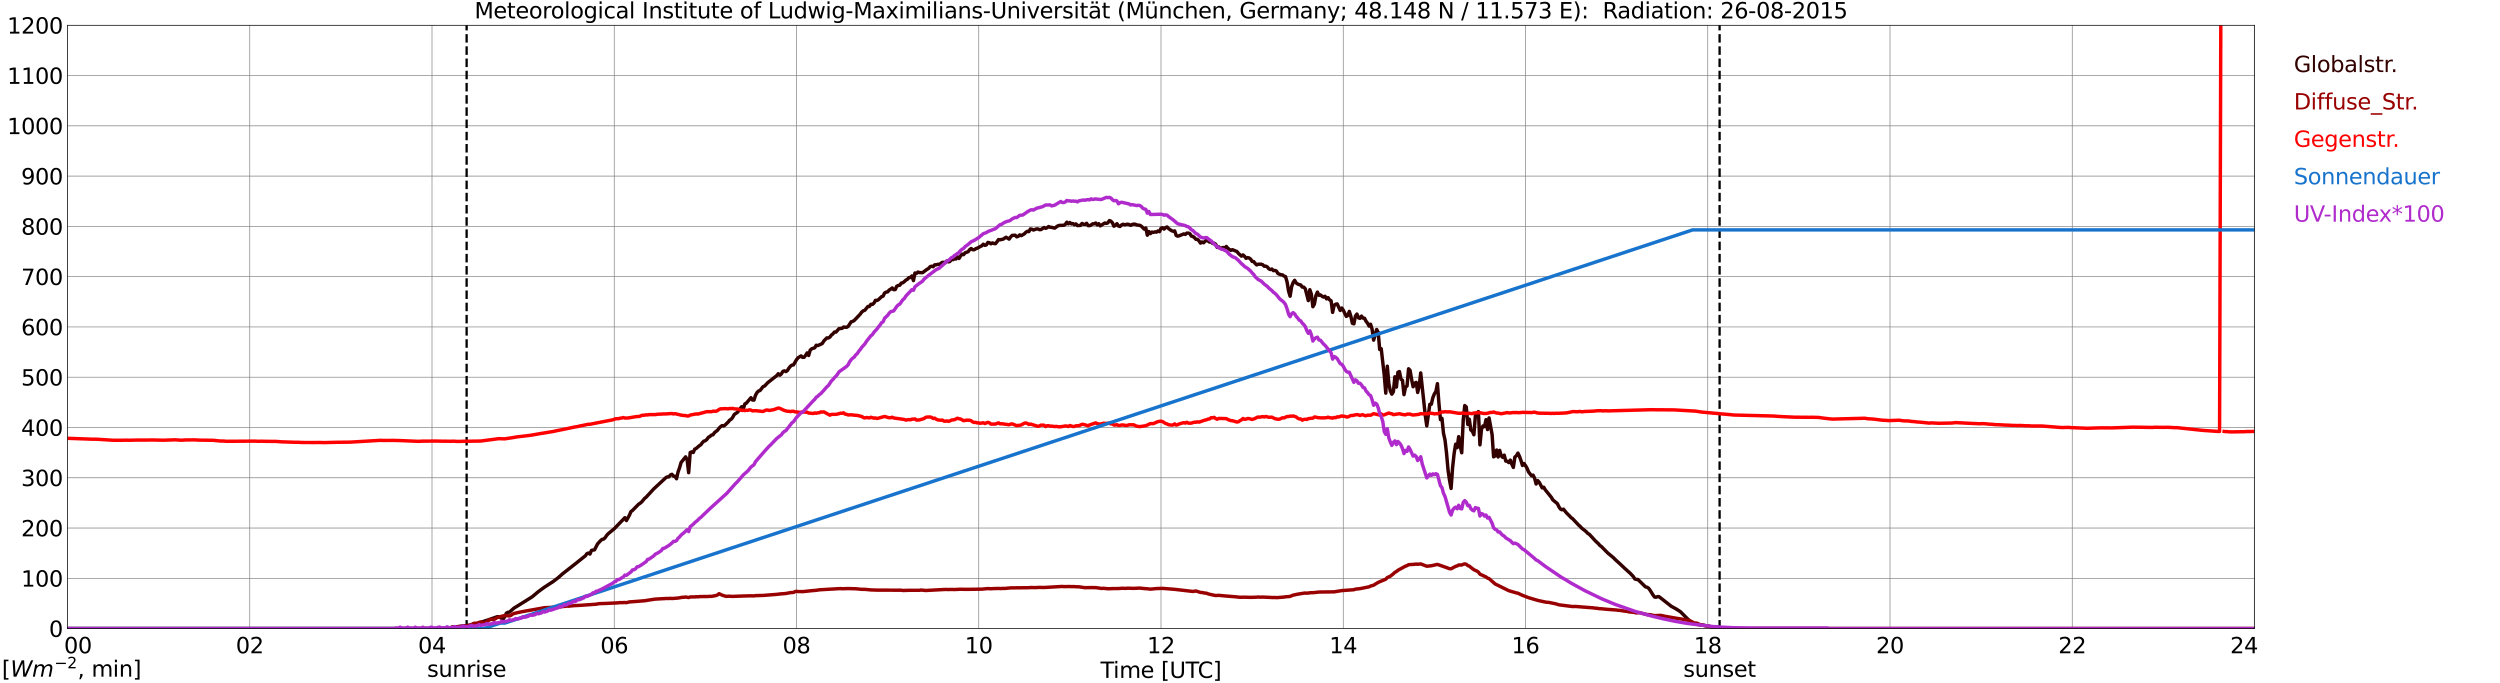 <?xml version="1.0" encoding="utf-8" standalone="no"?>
<!DOCTYPE svg PUBLIC "-//W3C//DTD SVG 1.1//EN"
  "http://www.w3.org/Graphics/SVG/1.1/DTD/svg11.dtd">
<svg xmlns:xlink="http://www.w3.org/1999/xlink" width="1085.4pt" height="296.64pt" viewBox="0 0 1085.4 296.64" xmlns="http://www.w3.org/2000/svg" version="1.1">
 <defs>
  <style type="text/css">*{stroke-linejoin: round; stroke-linecap: butt}</style>
 </defs>
 <g id="figure_1">
  <g id="patch_1">
   <path d="M 0 296.64 
L 1085.4 296.64 
L 1085.4 0 
L 0 0 
z
" style="fill: #ffffff"/>
  </g>
  <g id="axes_1">
   <g id="patch_2">
    <path d="M 29.306 272.909 
L 978.814 272.909 
L 978.814 10.976 
L 29.306 10.976 
z
" style="fill: #ffffff"/>
   </g>
   <g id="patch_3">
    <path d="M 978.814 272.909 
L 978.814 272.909 
L 978.814 10.976 
L 978.814 10.976 
z
" clip-path="url(#pa03d4943d3)" style="fill: #d3d3d3; opacity: 0.25; stroke: #d3d3d3; stroke-linejoin: miter"/>
   </g>
   <g id="matplotlib.axis_1">
    <g id="xtick_1">
     <g id="line2d_1">
      <path d="M 29.306 272.909 
L 29.306 10.976 
" clip-path="url(#pa03d4943d3)" style="fill: none; stroke: #808080; stroke-width: 0.3; stroke-linecap: square"/>
     </g>
     <g id="line2d_2"/>
     <g id="text_1">
      <!--    00 -->
      <g transform="translate(18.733 283.627) scale(0.095 -0.095)">
       <defs>
        <path id="DejaVuSans-20" transform="scale(0.016)"/>
        <path id="DejaVuSans-30" d="M 2034 4250 
Q 1547 4250 1301 3770 
Q 1056 3291 1056 2328 
Q 1056 1369 1301 889 
Q 1547 409 2034 409 
Q 2525 409 2770 889 
Q 3016 1369 3016 2328 
Q 3016 3291 2770 3770 
Q 2525 4250 2034 4250 
z
M 2034 4750 
Q 2819 4750 3233 4129 
Q 3647 3509 3647 2328 
Q 3647 1150 3233 529 
Q 2819 -91 2034 -91 
Q 1250 -91 836 529 
Q 422 1150 422 2328 
Q 422 3509 836 4129 
Q 1250 4750 2034 4750 
z
" transform="scale(0.016)"/>
       </defs>
       <use xlink:href="#DejaVuSans-20"/>
       <use xlink:href="#DejaVuSans-20" transform="translate(31.787 0)"/>
       <use xlink:href="#DejaVuSans-20" transform="translate(63.574 0)"/>
       <use xlink:href="#DejaVuSans-30" transform="translate(95.361 0)"/>
       <use xlink:href="#DejaVuSans-30" transform="translate(158.984 0)"/>
      </g>
     </g>
    </g>
    <g id="xtick_2">
     <g id="line2d_3">
      <path d="M 108.431 272.909 
L 108.431 10.976 
" clip-path="url(#pa03d4943d3)" style="fill: none; stroke: #808080; stroke-width: 0.3; stroke-linecap: square"/>
     </g>
     <g id="line2d_4"/>
     <g id="text_2">
      <!-- 02 -->
      <g transform="translate(102.387 283.627) scale(0.095 -0.095)">
       <defs>
        <path id="DejaVuSans-32" d="M 1228 531 
L 3431 531 
L 3431 0 
L 469 0 
L 469 531 
Q 828 903 1448 1529 
Q 2069 2156 2228 2338 
Q 2531 2678 2651 2914 
Q 2772 3150 2772 3378 
Q 2772 3750 2511 3984 
Q 2250 4219 1831 4219 
Q 1534 4219 1204 4116 
Q 875 4013 500 3803 
L 500 4441 
Q 881 4594 1212 4672 
Q 1544 4750 1819 4750 
Q 2544 4750 2975 4387 
Q 3406 4025 3406 3419 
Q 3406 3131 3298 2873 
Q 3191 2616 2906 2266 
Q 2828 2175 2409 1742 
Q 1991 1309 1228 531 
z
" transform="scale(0.016)"/>
       </defs>
       <use xlink:href="#DejaVuSans-30"/>
       <use xlink:href="#DejaVuSans-32" transform="translate(63.623 0)"/>
      </g>
     </g>
    </g>
    <g id="xtick_3">
     <g id="line2d_5">
      <path d="M 187.557 272.909 
L 187.557 10.976 
" clip-path="url(#pa03d4943d3)" style="fill: none; stroke: #808080; stroke-width: 0.3; stroke-linecap: square"/>
     </g>
     <g id="line2d_6"/>
     <g id="text_3">
      <!-- 04 -->
      <g transform="translate(181.513 283.627) scale(0.095 -0.095)">
       <defs>
        <path id="DejaVuSans-34" d="M 2419 4116 
L 825 1625 
L 2419 1625 
L 2419 4116 
z
M 2253 4666 
L 3047 4666 
L 3047 1625 
L 3713 1625 
L 3713 1100 
L 3047 1100 
L 3047 0 
L 2419 0 
L 2419 1100 
L 313 1100 
L 313 1709 
L 2253 4666 
z
" transform="scale(0.016)"/>
       </defs>
       <use xlink:href="#DejaVuSans-30"/>
       <use xlink:href="#DejaVuSans-34" transform="translate(63.623 0)"/>
      </g>
     </g>
    </g>
    <g id="xtick_4">
     <g id="line2d_7">
      <path d="M 266.683 272.909 
L 266.683 10.976 
" clip-path="url(#pa03d4943d3)" style="fill: none; stroke: #808080; stroke-width: 0.3; stroke-linecap: square"/>
     </g>
     <g id="line2d_8"/>
     <g id="text_4">
      <!-- 06 -->
      <g transform="translate(260.638 283.627) scale(0.095 -0.095)">
       <defs>
        <path id="DejaVuSans-36" d="M 2113 2584 
Q 1688 2584 1439 2293 
Q 1191 2003 1191 1497 
Q 1191 994 1439 701 
Q 1688 409 2113 409 
Q 2538 409 2786 701 
Q 3034 994 3034 1497 
Q 3034 2003 2786 2293 
Q 2538 2584 2113 2584 
z
M 3366 4563 
L 3366 3988 
Q 3128 4100 2886 4159 
Q 2644 4219 2406 4219 
Q 1781 4219 1451 3797 
Q 1122 3375 1075 2522 
Q 1259 2794 1537 2939 
Q 1816 3084 2150 3084 
Q 2853 3084 3261 2657 
Q 3669 2231 3669 1497 
Q 3669 778 3244 343 
Q 2819 -91 2113 -91 
Q 1303 -91 875 529 
Q 447 1150 447 2328 
Q 447 3434 972 4092 
Q 1497 4750 2381 4750 
Q 2619 4750 2861 4703 
Q 3103 4656 3366 4563 
z
" transform="scale(0.016)"/>
       </defs>
       <use xlink:href="#DejaVuSans-30"/>
       <use xlink:href="#DejaVuSans-36" transform="translate(63.623 0)"/>
      </g>
     </g>
    </g>
    <g id="xtick_5">
     <g id="line2d_9">
      <path d="M 345.808 272.909 
L 345.808 10.976 
" clip-path="url(#pa03d4943d3)" style="fill: none; stroke: #808080; stroke-width: 0.3; stroke-linecap: square"/>
     </g>
     <g id="line2d_10"/>
     <g id="text_5">
      <!-- 08 -->
      <g transform="translate(339.764 283.627) scale(0.095 -0.095)">
       <defs>
        <path id="DejaVuSans-38" d="M 2034 2216 
Q 1584 2216 1326 1975 
Q 1069 1734 1069 1313 
Q 1069 891 1326 650 
Q 1584 409 2034 409 
Q 2484 409 2743 651 
Q 3003 894 3003 1313 
Q 3003 1734 2745 1975 
Q 2488 2216 2034 2216 
z
M 1403 2484 
Q 997 2584 770 2862 
Q 544 3141 544 3541 
Q 544 4100 942 4425 
Q 1341 4750 2034 4750 
Q 2731 4750 3128 4425 
Q 3525 4100 3525 3541 
Q 3525 3141 3298 2862 
Q 3072 2584 2669 2484 
Q 3125 2378 3379 2068 
Q 3634 1759 3634 1313 
Q 3634 634 3220 271 
Q 2806 -91 2034 -91 
Q 1263 -91 848 271 
Q 434 634 434 1313 
Q 434 1759 690 2068 
Q 947 2378 1403 2484 
z
M 1172 3481 
Q 1172 3119 1398 2916 
Q 1625 2713 2034 2713 
Q 2441 2713 2670 2916 
Q 2900 3119 2900 3481 
Q 2900 3844 2670 4047 
Q 2441 4250 2034 4250 
Q 1625 4250 1398 4047 
Q 1172 3844 1172 3481 
z
" transform="scale(0.016)"/>
       </defs>
       <use xlink:href="#DejaVuSans-30"/>
       <use xlink:href="#DejaVuSans-38" transform="translate(63.623 0)"/>
      </g>
     </g>
    </g>
    <g id="xtick_6">
     <g id="line2d_11">
      <path d="M 424.934 272.909 
L 424.934 10.976 
" clip-path="url(#pa03d4943d3)" style="fill: none; stroke: #808080; stroke-width: 0.3; stroke-linecap: square"/>
     </g>
     <g id="line2d_12"/>
     <g id="text_6">
      <!-- 10 -->
      <g transform="translate(418.89 283.627) scale(0.095 -0.095)">
       <defs>
        <path id="DejaVuSans-31" d="M 794 531 
L 1825 531 
L 1825 4091 
L 703 3866 
L 703 4441 
L 1819 4666 
L 2450 4666 
L 2450 531 
L 3481 531 
L 3481 0 
L 794 0 
L 794 531 
z
" transform="scale(0.016)"/>
       </defs>
       <use xlink:href="#DejaVuSans-31"/>
       <use xlink:href="#DejaVuSans-30" transform="translate(63.623 0)"/>
      </g>
     </g>
    </g>
    <g id="xtick_7">
     <g id="line2d_13">
      <path d="M 504.06 272.909 
L 504.06 10.976 
" clip-path="url(#pa03d4943d3)" style="fill: none; stroke: #808080; stroke-width: 0.3; stroke-linecap: square"/>
     </g>
     <g id="line2d_14"/>
     <g id="text_7">
      <!-- 12 -->
      <g transform="translate(498.015 283.627) scale(0.095 -0.095)">
       <use xlink:href="#DejaVuSans-31"/>
       <use xlink:href="#DejaVuSans-32" transform="translate(63.623 0)"/>
      </g>
     </g>
    </g>
    <g id="xtick_8">
     <g id="line2d_15">
      <path d="M 583.185 272.909 
L 583.185 10.976 
" clip-path="url(#pa03d4943d3)" style="fill: none; stroke: #808080; stroke-width: 0.3; stroke-linecap: square"/>
     </g>
     <g id="line2d_16"/>
     <g id="text_8">
      <!-- 14 -->
      <g transform="translate(577.141 283.627) scale(0.095 -0.095)">
       <use xlink:href="#DejaVuSans-31"/>
       <use xlink:href="#DejaVuSans-34" transform="translate(63.623 0)"/>
      </g>
     </g>
    </g>
    <g id="xtick_9">
     <g id="line2d_17">
      <path d="M 662.311 272.909 
L 662.311 10.976 
" clip-path="url(#pa03d4943d3)" style="fill: none; stroke: #808080; stroke-width: 0.3; stroke-linecap: square"/>
     </g>
     <g id="line2d_18"/>
     <g id="text_9">
      <!-- 16 -->
      <g transform="translate(656.267 283.627) scale(0.095 -0.095)">
       <use xlink:href="#DejaVuSans-31"/>
       <use xlink:href="#DejaVuSans-36" transform="translate(63.623 0)"/>
      </g>
     </g>
    </g>
    <g id="xtick_10">
     <g id="line2d_19">
      <path d="M 741.437 272.909 
L 741.437 10.976 
" clip-path="url(#pa03d4943d3)" style="fill: none; stroke: #808080; stroke-width: 0.3; stroke-linecap: square"/>
     </g>
     <g id="line2d_20"/>
     <g id="text_10">
      <!-- 18 -->
      <g transform="translate(735.392 283.627) scale(0.095 -0.095)">
       <use xlink:href="#DejaVuSans-31"/>
       <use xlink:href="#DejaVuSans-38" transform="translate(63.623 0)"/>
      </g>
     </g>
    </g>
    <g id="xtick_11">
     <g id="line2d_21">
      <path d="M 820.562 272.909 
L 820.562 10.976 
" clip-path="url(#pa03d4943d3)" style="fill: none; stroke: #808080; stroke-width: 0.3; stroke-linecap: square"/>
     </g>
     <g id="line2d_22"/>
     <g id="text_11">
      <!-- 20 -->
      <g transform="translate(814.518 283.627) scale(0.095 -0.095)">
       <use xlink:href="#DejaVuSans-32"/>
       <use xlink:href="#DejaVuSans-30" transform="translate(63.623 0)"/>
      </g>
     </g>
    </g>
    <g id="xtick_12">
     <g id="line2d_23">
      <path d="M 899.688 272.909 
L 899.688 10.976 
" clip-path="url(#pa03d4943d3)" style="fill: none; stroke: #808080; stroke-width: 0.3; stroke-linecap: square"/>
     </g>
     <g id="line2d_24"/>
     <g id="text_12">
      <!-- 22 -->
      <g transform="translate(893.644 283.627) scale(0.095 -0.095)">
       <use xlink:href="#DejaVuSans-32"/>
       <use xlink:href="#DejaVuSans-32" transform="translate(63.623 0)"/>
      </g>
     </g>
    </g>
    <g id="xtick_13">
     <g id="line2d_25">
      <path d="M 978.814 272.909 
L 978.814 10.976 
" clip-path="url(#pa03d4943d3)" style="fill: none; stroke: #808080; stroke-width: 0.3; stroke-linecap: square"/>
     </g>
     <g id="line2d_26"/>
     <g id="text_13">
      <!-- 24    -->
      <g transform="translate(968.241 283.627) scale(0.095 -0.095)">
       <use xlink:href="#DejaVuSans-32"/>
       <use xlink:href="#DejaVuSans-34" transform="translate(63.623 0)"/>
       <use xlink:href="#DejaVuSans-20" transform="translate(127.246 0)"/>
       <use xlink:href="#DejaVuSans-20" transform="translate(159.033 0)"/>
       <use xlink:href="#DejaVuSans-20" transform="translate(190.82 0)"/>
      </g>
     </g>
    </g>
    <g id="text_14">
     <!-- Time [UTC] -->
     <g transform="translate(477.806 294.322) scale(0.095 -0.095)">
      <defs>
       <path id="DejaVuSans-54" d="M -19 4666 
L 3928 4666 
L 3928 4134 
L 2272 4134 
L 2272 0 
L 1638 0 
L 1638 4134 
L -19 4134 
L -19 4666 
z
" transform="scale(0.016)"/>
       <path id="DejaVuSans-69" d="M 603 3500 
L 1178 3500 
L 1178 0 
L 603 0 
L 603 3500 
z
M 603 4863 
L 1178 4863 
L 1178 4134 
L 603 4134 
L 603 4863 
z
" transform="scale(0.016)"/>
       <path id="DejaVuSans-6d" d="M 3328 2828 
Q 3544 3216 3844 3400 
Q 4144 3584 4550 3584 
Q 5097 3584 5394 3201 
Q 5691 2819 5691 2113 
L 5691 0 
L 5113 0 
L 5113 2094 
Q 5113 2597 4934 2840 
Q 4756 3084 4391 3084 
Q 3944 3084 3684 2787 
Q 3425 2491 3425 1978 
L 3425 0 
L 2847 0 
L 2847 2094 
Q 2847 2600 2669 2842 
Q 2491 3084 2119 3084 
Q 1678 3084 1418 2786 
Q 1159 2488 1159 1978 
L 1159 0 
L 581 0 
L 581 3500 
L 1159 3500 
L 1159 2956 
Q 1356 3278 1631 3431 
Q 1906 3584 2284 3584 
Q 2666 3584 2933 3390 
Q 3200 3197 3328 2828 
z
" transform="scale(0.016)"/>
       <path id="DejaVuSans-65" d="M 3597 1894 
L 3597 1613 
L 953 1613 
Q 991 1019 1311 708 
Q 1631 397 2203 397 
Q 2534 397 2845 478 
Q 3156 559 3463 722 
L 3463 178 
Q 3153 47 2828 -22 
Q 2503 -91 2169 -91 
Q 1331 -91 842 396 
Q 353 884 353 1716 
Q 353 2575 817 3079 
Q 1281 3584 2069 3584 
Q 2775 3584 3186 3129 
Q 3597 2675 3597 1894 
z
M 3022 2063 
Q 3016 2534 2758 2815 
Q 2500 3097 2075 3097 
Q 1594 3097 1305 2825 
Q 1016 2553 972 2059 
L 3022 2063 
z
" transform="scale(0.016)"/>
       <path id="DejaVuSans-5b" d="M 550 4863 
L 1875 4863 
L 1875 4416 
L 1125 4416 
L 1125 -397 
L 1875 -397 
L 1875 -844 
L 550 -844 
L 550 4863 
z
" transform="scale(0.016)"/>
       <path id="DejaVuSans-55" d="M 556 4666 
L 1191 4666 
L 1191 1831 
Q 1191 1081 1462 751 
Q 1734 422 2344 422 
Q 2950 422 3222 751 
Q 3494 1081 3494 1831 
L 3494 4666 
L 4128 4666 
L 4128 1753 
Q 4128 841 3676 375 
Q 3225 -91 2344 -91 
Q 1459 -91 1007 375 
Q 556 841 556 1753 
L 556 4666 
z
" transform="scale(0.016)"/>
       <path id="DejaVuSans-43" d="M 4122 4306 
L 4122 3641 
Q 3803 3938 3442 4084 
Q 3081 4231 2675 4231 
Q 1875 4231 1450 3742 
Q 1025 3253 1025 2328 
Q 1025 1406 1450 917 
Q 1875 428 2675 428 
Q 3081 428 3442 575 
Q 3803 722 4122 1019 
L 4122 359 
Q 3791 134 3420 21 
Q 3050 -91 2638 -91 
Q 1578 -91 968 557 
Q 359 1206 359 2328 
Q 359 3453 968 4101 
Q 1578 4750 2638 4750 
Q 3056 4750 3426 4639 
Q 3797 4528 4122 4306 
z
" transform="scale(0.016)"/>
       <path id="DejaVuSans-5d" d="M 1947 4863 
L 1947 -844 
L 622 -844 
L 622 -397 
L 1369 -397 
L 1369 4416 
L 622 4416 
L 622 4863 
L 1947 4863 
z
" transform="scale(0.016)"/>
      </defs>
      <use xlink:href="#DejaVuSans-54"/>
      <use xlink:href="#DejaVuSans-69" transform="translate(57.959 0)"/>
      <use xlink:href="#DejaVuSans-6d" transform="translate(85.742 0)"/>
      <use xlink:href="#DejaVuSans-65" transform="translate(183.154 0)"/>
      <use xlink:href="#DejaVuSans-20" transform="translate(244.678 0)"/>
      <use xlink:href="#DejaVuSans-5b" transform="translate(276.465 0)"/>
      <use xlink:href="#DejaVuSans-55" transform="translate(315.479 0)"/>
      <use xlink:href="#DejaVuSans-54" transform="translate(388.672 0)"/>
      <use xlink:href="#DejaVuSans-43" transform="translate(443.881 0)"/>
      <use xlink:href="#DejaVuSans-5d" transform="translate(513.705 0)"/>
     </g>
    </g>
   </g>
   <g id="matplotlib.axis_2">
    <g id="ytick_1">
     <g id="line2d_27">
      <path d="M 29.306 272.909 
L 978.814 272.909 
" clip-path="url(#pa03d4943d3)" style="fill: none; stroke: #808080; stroke-width: 0.3; stroke-linecap: square"/>
     </g>
     <g id="line2d_28"/>
     <g id="text_15">
      <!-- 0 -->
      <g transform="translate(21.261 276.518) scale(0.095 -0.095)">
       <use xlink:href="#DejaVuSans-30"/>
      </g>
     </g>
    </g>
    <g id="ytick_2">
     <g id="line2d_29">
      <path d="M 29.306 251.081 
L 978.814 251.081 
" clip-path="url(#pa03d4943d3)" style="fill: none; stroke: #808080; stroke-width: 0.3; stroke-linecap: square"/>
     </g>
     <g id="line2d_30"/>
     <g id="text_16">
      <!-- 100 -->
      <g transform="translate(9.173 254.69) scale(0.095 -0.095)">
       <use xlink:href="#DejaVuSans-31"/>
       <use xlink:href="#DejaVuSans-30" transform="translate(63.623 0)"/>
       <use xlink:href="#DejaVuSans-30" transform="translate(127.246 0)"/>
      </g>
     </g>
    </g>
    <g id="ytick_3">
     <g id="line2d_31">
      <path d="M 29.306 229.253 
L 978.814 229.253 
" clip-path="url(#pa03d4943d3)" style="fill: none; stroke: #808080; stroke-width: 0.3; stroke-linecap: square"/>
     </g>
     <g id="line2d_32"/>
     <g id="text_17">
      <!-- 200 -->
      <g transform="translate(9.173 232.863) scale(0.095 -0.095)">
       <use xlink:href="#DejaVuSans-32"/>
       <use xlink:href="#DejaVuSans-30" transform="translate(63.623 0)"/>
       <use xlink:href="#DejaVuSans-30" transform="translate(127.246 0)"/>
      </g>
     </g>
    </g>
    <g id="ytick_4">
     <g id="line2d_33">
      <path d="M 29.306 207.426 
L 978.814 207.426 
" clip-path="url(#pa03d4943d3)" style="fill: none; stroke: #808080; stroke-width: 0.3; stroke-linecap: square"/>
     </g>
     <g id="line2d_34"/>
     <g id="text_18">
      <!-- 300 -->
      <g transform="translate(9.173 211.035) scale(0.095 -0.095)">
       <defs>
        <path id="DejaVuSans-33" d="M 2597 2516 
Q 3050 2419 3304 2112 
Q 3559 1806 3559 1356 
Q 3559 666 3084 287 
Q 2609 -91 1734 -91 
Q 1441 -91 1130 -33 
Q 819 25 488 141 
L 488 750 
Q 750 597 1062 519 
Q 1375 441 1716 441 
Q 2309 441 2620 675 
Q 2931 909 2931 1356 
Q 2931 1769 2642 2001 
Q 2353 2234 1838 2234 
L 1294 2234 
L 1294 2753 
L 1863 2753 
Q 2328 2753 2575 2939 
Q 2822 3125 2822 3475 
Q 2822 3834 2567 4026 
Q 2313 4219 1838 4219 
Q 1578 4219 1281 4162 
Q 984 4106 628 3988 
L 628 4550 
Q 988 4650 1302 4700 
Q 1616 4750 1894 4750 
Q 2613 4750 3031 4423 
Q 3450 4097 3450 3541 
Q 3450 3153 3228 2886 
Q 3006 2619 2597 2516 
z
" transform="scale(0.016)"/>
       </defs>
       <use xlink:href="#DejaVuSans-33"/>
       <use xlink:href="#DejaVuSans-30" transform="translate(63.623 0)"/>
       <use xlink:href="#DejaVuSans-30" transform="translate(127.246 0)"/>
      </g>
     </g>
    </g>
    <g id="ytick_5">
     <g id="line2d_35">
      <path d="M 29.306 185.598 
L 978.814 185.598 
" clip-path="url(#pa03d4943d3)" style="fill: none; stroke: #808080; stroke-width: 0.3; stroke-linecap: square"/>
     </g>
     <g id="line2d_36"/>
     <g id="text_19">
      <!-- 400 -->
      <g transform="translate(9.173 189.207) scale(0.095 -0.095)">
       <use xlink:href="#DejaVuSans-34"/>
       <use xlink:href="#DejaVuSans-30" transform="translate(63.623 0)"/>
       <use xlink:href="#DejaVuSans-30" transform="translate(127.246 0)"/>
      </g>
     </g>
    </g>
    <g id="ytick_6">
     <g id="line2d_37">
      <path d="M 29.306 163.77 
L 978.814 163.77 
" clip-path="url(#pa03d4943d3)" style="fill: none; stroke: #808080; stroke-width: 0.3; stroke-linecap: square"/>
     </g>
     <g id="line2d_38"/>
     <g id="text_20">
      <!-- 500 -->
      <g transform="translate(9.173 167.379) scale(0.095 -0.095)">
       <defs>
        <path id="DejaVuSans-35" d="M 691 4666 
L 3169 4666 
L 3169 4134 
L 1269 4134 
L 1269 2991 
Q 1406 3038 1543 3061 
Q 1681 3084 1819 3084 
Q 2600 3084 3056 2656 
Q 3513 2228 3513 1497 
Q 3513 744 3044 326 
Q 2575 -91 1722 -91 
Q 1428 -91 1123 -41 
Q 819 9 494 109 
L 494 744 
Q 775 591 1075 516 
Q 1375 441 1709 441 
Q 2250 441 2565 725 
Q 2881 1009 2881 1497 
Q 2881 1984 2565 2268 
Q 2250 2553 1709 2553 
Q 1456 2553 1204 2497 
Q 953 2441 691 2322 
L 691 4666 
z
" transform="scale(0.016)"/>
       </defs>
       <use xlink:href="#DejaVuSans-35"/>
       <use xlink:href="#DejaVuSans-30" transform="translate(63.623 0)"/>
       <use xlink:href="#DejaVuSans-30" transform="translate(127.246 0)"/>
      </g>
     </g>
    </g>
    <g id="ytick_7">
     <g id="line2d_39">
      <path d="M 29.306 141.942 
L 978.814 141.942 
" clip-path="url(#pa03d4943d3)" style="fill: none; stroke: #808080; stroke-width: 0.3; stroke-linecap: square"/>
     </g>
     <g id="line2d_40"/>
     <g id="text_21">
      <!-- 600 -->
      <g transform="translate(9.173 145.551) scale(0.095 -0.095)">
       <use xlink:href="#DejaVuSans-36"/>
       <use xlink:href="#DejaVuSans-30" transform="translate(63.623 0)"/>
       <use xlink:href="#DejaVuSans-30" transform="translate(127.246 0)"/>
      </g>
     </g>
    </g>
    <g id="ytick_8">
     <g id="line2d_41">
      <path d="M 29.306 120.114 
L 978.814 120.114 
" clip-path="url(#pa03d4943d3)" style="fill: none; stroke: #808080; stroke-width: 0.3; stroke-linecap: square"/>
     </g>
     <g id="line2d_42"/>
     <g id="text_22">
      <!-- 700 -->
      <g transform="translate(9.173 123.724) scale(0.095 -0.095)">
       <defs>
        <path id="DejaVuSans-37" d="M 525 4666 
L 3525 4666 
L 3525 4397 
L 1831 0 
L 1172 0 
L 2766 4134 
L 525 4134 
L 525 4666 
z
" transform="scale(0.016)"/>
       </defs>
       <use xlink:href="#DejaVuSans-37"/>
       <use xlink:href="#DejaVuSans-30" transform="translate(63.623 0)"/>
       <use xlink:href="#DejaVuSans-30" transform="translate(127.246 0)"/>
      </g>
     </g>
    </g>
    <g id="ytick_9">
     <g id="line2d_43">
      <path d="M 29.306 98.287 
L 978.814 98.287 
" clip-path="url(#pa03d4943d3)" style="fill: none; stroke: #808080; stroke-width: 0.3; stroke-linecap: square"/>
     </g>
     <g id="line2d_44"/>
     <g id="text_23">
      <!-- 800 -->
      <g transform="translate(9.173 101.896) scale(0.095 -0.095)">
       <use xlink:href="#DejaVuSans-38"/>
       <use xlink:href="#DejaVuSans-30" transform="translate(63.623 0)"/>
       <use xlink:href="#DejaVuSans-30" transform="translate(127.246 0)"/>
      </g>
     </g>
    </g>
    <g id="ytick_10">
     <g id="line2d_45">
      <path d="M 29.306 76.459 
L 978.814 76.459 
" clip-path="url(#pa03d4943d3)" style="fill: none; stroke: #808080; stroke-width: 0.3; stroke-linecap: square"/>
     </g>
     <g id="line2d_46"/>
     <g id="text_24">
      <!-- 900 -->
      <g transform="translate(9.173 80.068) scale(0.095 -0.095)">
       <defs>
        <path id="DejaVuSans-39" d="M 703 97 
L 703 672 
Q 941 559 1184 500 
Q 1428 441 1663 441 
Q 2288 441 2617 861 
Q 2947 1281 2994 2138 
Q 2813 1869 2534 1725 
Q 2256 1581 1919 1581 
Q 1219 1581 811 2004 
Q 403 2428 403 3163 
Q 403 3881 828 4315 
Q 1253 4750 1959 4750 
Q 2769 4750 3195 4129 
Q 3622 3509 3622 2328 
Q 3622 1225 3098 567 
Q 2575 -91 1691 -91 
Q 1453 -91 1209 -44 
Q 966 3 703 97 
z
M 1959 2075 
Q 2384 2075 2632 2365 
Q 2881 2656 2881 3163 
Q 2881 3666 2632 3958 
Q 2384 4250 1959 4250 
Q 1534 4250 1286 3958 
Q 1038 3666 1038 3163 
Q 1038 2656 1286 2365 
Q 1534 2075 1959 2075 
z
" transform="scale(0.016)"/>
       </defs>
       <use xlink:href="#DejaVuSans-39"/>
       <use xlink:href="#DejaVuSans-30" transform="translate(63.623 0)"/>
       <use xlink:href="#DejaVuSans-30" transform="translate(127.246 0)"/>
      </g>
     </g>
    </g>
    <g id="ytick_11">
     <g id="line2d_47">
      <path d="M 29.306 54.631 
L 978.814 54.631 
" clip-path="url(#pa03d4943d3)" style="fill: none; stroke: #808080; stroke-width: 0.3; stroke-linecap: square"/>
     </g>
     <g id="line2d_48"/>
     <g id="text_25">
      <!-- 1000 -->
      <g transform="translate(3.128 58.24) scale(0.095 -0.095)">
       <use xlink:href="#DejaVuSans-31"/>
       <use xlink:href="#DejaVuSans-30" transform="translate(63.623 0)"/>
       <use xlink:href="#DejaVuSans-30" transform="translate(127.246 0)"/>
       <use xlink:href="#DejaVuSans-30" transform="translate(190.869 0)"/>
      </g>
     </g>
    </g>
    <g id="ytick_12">
     <g id="line2d_49">
      <path d="M 29.306 32.803 
L 978.814 32.803 
" clip-path="url(#pa03d4943d3)" style="fill: none; stroke: #808080; stroke-width: 0.3; stroke-linecap: square"/>
     </g>
     <g id="line2d_50"/>
     <g id="text_26">
      <!-- 1100 -->
      <g transform="translate(3.128 36.413) scale(0.095 -0.095)">
       <use xlink:href="#DejaVuSans-31"/>
       <use xlink:href="#DejaVuSans-31" transform="translate(63.623 0)"/>
       <use xlink:href="#DejaVuSans-30" transform="translate(127.246 0)"/>
       <use xlink:href="#DejaVuSans-30" transform="translate(190.869 0)"/>
      </g>
     </g>
    </g>
    <g id="ytick_13">
     <g id="line2d_51">
      <path d="M 29.306 10.976 
L 978.814 10.976 
" clip-path="url(#pa03d4943d3)" style="fill: none; stroke: #808080; stroke-width: 0.3; stroke-linecap: square"/>
     </g>
     <g id="line2d_52"/>
     <g id="text_27">
      <!-- 1200 -->
      <g transform="translate(3.128 14.585) scale(0.095 -0.095)">
       <use xlink:href="#DejaVuSans-31"/>
       <use xlink:href="#DejaVuSans-32" transform="translate(63.623 0)"/>
       <use xlink:href="#DejaVuSans-30" transform="translate(127.246 0)"/>
       <use xlink:href="#DejaVuSans-30" transform="translate(190.869 0)"/>
      </g>
     </g>
    </g>
   </g>
   <g id="line2d_53">
    <path d="M 202.591 272.909 
L 202.591 10.976 
" clip-path="url(#pa03d4943d3)" style="fill: none; stroke-dasharray: 3.7,1.6; stroke-dashoffset: 0; stroke: #000000"/>
   </g>
   <g id="line2d_54">
    <path d="M 746.58 272.909 
L 746.58 10.976 
" clip-path="url(#pa03d4943d3)" style="fill: none; stroke-dasharray: 3.7,1.6; stroke-dashoffset: 0; stroke: #000000"/>
   </g>
   <g id="line2d_55">
    <path d="M 29.306 272.909 
L 195.47 272.909 
L 196.129 272.33 
L 200.745 271.828 
L 204.042 271.414 
L 204.701 271.176 
L 205.36 271.176 
L 207.998 270.643 
L 209.317 270.021 
L 210.635 269.547 
L 211.954 269.133 
L 215.91 267.74 
L 216.57 267.771 
L 217.889 268.541 
L 218.548 268.659 
L 219.207 267.592 
L 219.867 266.171 
L 220.526 265.845 
L 221.186 265.756 
L 223.164 264.01 
L 224.482 263.209 
L 231.076 259.092 
L 233.714 256.872 
L 236.351 254.947 
L 240.308 252.369 
L 242.286 250.858 
L 244.264 249.112 
L 250.198 244.461 
L 251.517 243.395 
L 254.155 241.293 
L 254.814 240.375 
L 255.473 240.108 
L 256.133 240.551 
L 256.792 238.954 
L 258.111 238.716 
L 259.43 236.168 
L 260.748 234.717 
L 261.408 234.154 
L 262.067 234.066 
L 262.726 233.444 
L 263.386 232.466 
L 264.045 231.726 
L 266.683 229.563 
L 271.298 224.765 
L 271.958 226.01 
L 273.277 223.641 
L 273.936 222.1 
L 274.595 221.627 
L 277.233 218.931 
L 277.892 218.516 
L 278.552 217.955 
L 279.87 216.384 
L 280.53 215.851 
L 283.827 212.267 
L 289.102 207.382 
L 289.761 207.026 
L 290.42 207.026 
L 291.08 206.197 
L 291.739 205.93 
L 292.399 206.729 
L 293.058 206.788 
L 293.717 207.856 
L 294.377 204.922 
L 295.036 203.117 
L 295.696 200.805 
L 297.674 198.347 
L 298.333 199.681 
L 298.992 205.219 
L 299.652 196.481 
L 300.311 196.186 
L 300.971 196.453 
L 301.63 195.001 
L 302.289 194.676 
L 303.608 193.519 
L 304.267 193.107 
L 304.927 192.188 
L 305.586 191.535 
L 306.246 191.328 
L 306.905 190.767 
L 307.564 189.848 
L 308.224 189.492 
L 308.883 188.9 
L 309.543 188.752 
L 310.202 187.833 
L 311.521 186.796 
L 312.18 185.908 
L 312.839 185.257 
L 313.499 184.784 
L 314.158 184.96 
L 314.818 184.517 
L 316.136 183.243 
L 316.796 182.413 
L 317.455 181.998 
L 318.114 181.199 
L 318.774 179.955 
L 320.093 179.067 
L 320.752 178.327 
L 321.411 177.26 
L 322.071 176.55 
L 322.73 177.439 
L 323.39 175.365 
L 324.049 175.009 
L 326.027 172.669 
L 326.686 173.678 
L 327.346 173.706 
L 328.005 171.632 
L 328.665 170.419 
L 329.324 169.768 
L 329.983 169.53 
L 331.302 167.843 
L 331.961 167.605 
L 333.28 166.184 
L 337.236 163.074 
L 337.896 162.244 
L 338.555 162.897 
L 339.215 162.362 
L 339.874 161.266 
L 340.533 161 
L 341.193 161.325 
L 341.852 160.882 
L 342.512 159.817 
L 343.171 159.016 
L 343.83 158.512 
L 344.49 158.424 
L 345.808 156.174 
L 346.468 155.344 
L 347.787 154.515 
L 348.446 155.137 
L 349.105 155.107 
L 349.765 154.277 
L 350.424 153.212 
L 351.083 154.336 
L 351.743 152.027 
L 352.402 151.435 
L 353.721 150.99 
L 354.38 149.894 
L 355.04 150.043 
L 356.359 149.451 
L 357.018 149.124 
L 357.677 148.028 
L 358.996 146.696 
L 359.655 146.755 
L 360.315 146.341 
L 360.974 145.452 
L 361.634 144.948 
L 362.293 144.149 
L 362.952 144.177 
L 364.271 142.667 
L 365.59 142.58 
L 366.249 141.986 
L 367.568 142.106 
L 368.227 141.72 
L 369.546 139.705 
L 370.206 139.528 
L 370.865 139.144 
L 372.184 137.751 
L 373.502 136.359 
L 374.162 135.442 
L 374.821 134.938 
L 375.481 134.7 
L 376.799 133.071 
L 377.459 133.043 
L 378.118 132.094 
L 378.777 132.155 
L 379.437 131.592 
L 380.096 130.376 
L 380.756 130.465 
L 381.415 130.081 
L 382.734 128.806 
L 383.393 128.571 
L 384.053 127.209 
L 384.712 126.822 
L 385.371 126.733 
L 386.031 125.934 
L 386.69 125.55 
L 387.349 125.015 
L 388.009 125.757 
L 388.668 125.726 
L 389.328 124.275 
L 389.987 123.95 
L 390.646 123.832 
L 391.306 122.913 
L 391.965 122.764 
L 392.624 122.262 
L 393.284 121.61 
L 393.943 121.284 
L 394.603 120.544 
L 395.262 120.486 
L 395.921 119.802 
L 396.581 121.817 
L 397.24 118.53 
L 397.899 118.678 
L 398.559 118.115 
L 399.218 118.353 
L 400.537 118.381 
L 402.515 116.901 
L 403.175 116.546 
L 403.834 115.775 
L 404.493 115.568 
L 405.153 115.806 
L 405.812 114.976 
L 406.471 114.976 
L 407.131 114.769 
L 407.79 114.797 
L 409.109 113.909 
L 409.768 113.88 
L 410.428 113.998 
L 411.087 113.287 
L 411.746 113.701 
L 412.406 113.525 
L 413.065 112.488 
L 413.725 112.754 
L 414.384 112.311 
L 415.043 112.457 
L 415.703 111.482 
L 416.362 112.222 
L 417.022 111.154 
L 417.681 110.327 
L 418.34 110.563 
L 419 109.764 
L 420.318 109.29 
L 420.978 108.402 
L 421.637 107.897 
L 422.297 108.43 
L 422.956 108.43 
L 423.615 107.987 
L 424.275 107.749 
L 425.593 107.037 
L 426.253 106.712 
L 426.912 106.031 
L 427.572 106.505 
L 428.231 106.328 
L 428.89 105.261 
L 429.55 105.381 
L 430.209 105.854 
L 430.869 105.468 
L 431.528 105.706 
L 432.187 105.795 
L 432.847 104.994 
L 433.506 104.017 
L 434.165 104.106 
L 435.484 103.84 
L 436.803 103.01 
L 438.122 103.809 
L 438.781 102.862 
L 439.44 102.211 
L 440.759 102.122 
L 441.419 102.833 
L 442.078 102.596 
L 442.737 101.973 
L 443.397 102.299 
L 444.716 101.53 
L 445.375 100.849 
L 446.034 100.435 
L 446.694 100.552 
L 447.353 99.398 
L 448.012 99.516 
L 448.672 99.871 
L 449.991 99.398 
L 450.65 99.398 
L 451.309 99.723 
L 451.969 99.664 
L 453.287 98.776 
L 453.947 99.131 
L 454.606 98.863 
L 455.266 98.361 
L 455.925 98.658 
L 456.584 98.717 
L 457.903 99.042 
L 459.222 98.095 
L 459.881 97.857 
L 461.2 97.828 
L 461.859 97.798 
L 462.519 97.414 
L 463.178 96.464 
L 463.838 97.176 
L 464.497 96.613 
L 465.156 97.206 
L 465.816 97.058 
L 466.475 97.59 
L 467.134 97.206 
L 467.794 97.946 
L 469.113 97.857 
L 469.772 97.027 
L 470.431 97.383 
L 471.091 97.442 
L 471.75 96.94 
L 472.409 97.946 
L 473.069 97.975 
L 473.728 97.68 
L 474.388 97.176 
L 475.047 97.206 
L 475.706 96.82 
L 476.366 97.649 
L 477.025 97.117 
L 477.685 98.064 
L 479.663 96.82 
L 480.322 96.999 
L 480.981 96.761 
L 481.641 95.783 
L 482.3 96.021 
L 482.96 96.733 
L 483.619 98.213 
L 484.278 97.828 
L 484.938 97.117 
L 485.597 98.123 
L 486.256 98.33 
L 486.916 97.68 
L 487.575 97.352 
L 488.235 97.59 
L 489.553 97.324 
L 490.213 97.501 
L 490.872 97.828 
L 491.532 97.473 
L 492.191 97.294 
L 492.85 97.352 
L 493.51 97.621 
L 494.169 97.767 
L 494.828 97.798 
L 495.488 98.182 
L 496.807 99.485 
L 497.466 99.011 
L 498.125 102.122 
L 498.785 100.522 
L 499.444 101.441 
L 500.103 100.76 
L 500.763 100.937 
L 501.422 100.642 
L 502.082 100.788 
L 502.741 100.256 
L 503.4 100.581 
L 504.06 99.131 
L 504.719 98.863 
L 505.379 99.457 
L 506.038 98.804 
L 506.697 98.538 
L 507.357 99.249 
L 508.675 100.166 
L 509.335 100.404 
L 509.994 100.256 
L 510.654 102.211 
L 511.313 102.537 
L 511.972 102.36 
L 513.95 101.559 
L 514.61 101.766 
L 515.269 101.203 
L 515.929 101.203 
L 516.588 101.441 
L 517.247 102.506 
L 517.907 102.654 
L 518.566 103.159 
L 519.226 103.899 
L 519.885 103.929 
L 520.544 104.551 
L 521.204 105.558 
L 521.863 105.053 
L 522.522 105.409 
L 523.841 104.165 
L 525.16 105.112 
L 525.819 104.935 
L 526.479 105.675 
L 527.138 105.588 
L 527.797 106.031 
L 528.457 107.424 
L 529.116 107.158 
L 529.776 107.808 
L 531.094 107.452 
L 531.754 107.78 
L 532.413 107.009 
L 533.073 107.808 
L 534.391 108.696 
L 535.051 108.402 
L 537.029 109.201 
L 537.688 110.03 
L 539.007 111.215 
L 539.666 110.681 
L 540.326 111.274 
L 540.985 112.163 
L 541.644 111.835 
L 542.304 112.014 
L 542.963 112.488 
L 543.623 113.494 
L 544.282 113.553 
L 544.941 114.383 
L 545.601 115.005 
L 546.26 114.71 
L 547.579 114.71 
L 548.238 114.946 
L 548.898 115.598 
L 549.557 115.539 
L 550.216 115.893 
L 550.876 116.722 
L 551.535 117.019 
L 552.195 116.812 
L 552.854 117.493 
L 553.513 117.403 
L 554.173 117.67 
L 554.832 118.768 
L 556.151 119.3 
L 556.81 119.329 
L 557.47 119.892 
L 558.129 120.099 
L 558.788 122.38 
L 559.448 126.379 
L 560.107 128.599 
L 560.766 124.454 
L 561.426 122.647 
L 562.085 121.699 
L 562.745 122.854 
L 563.404 123.299 
L 564.063 123.594 
L 564.723 123.712 
L 565.382 124.631 
L 566.042 124.661 
L 566.701 125.371 
L 568.02 130.496 
L 568.679 125.785 
L 569.338 127.741 
L 569.998 133.161 
L 570.657 132.035 
L 571.317 128.333 
L 571.976 126.822 
L 572.635 128.215 
L 573.295 128.036 
L 573.954 128.599 
L 574.613 128.985 
L 575.273 128.629 
L 575.932 129.754 
L 576.592 129.221 
L 577.251 130.168 
L 577.91 130.583 
L 578.57 135.619 
L 579.229 132.539 
L 579.889 132.094 
L 580.548 131.947 
L 581.867 134.789 
L 582.526 133.724 
L 583.185 134.641 
L 584.504 137.367 
L 585.164 136.981 
L 585.823 135.204 
L 586.482 137.306 
L 587.142 140.358 
L 587.801 140.595 
L 588.46 137.278 
L 589.12 136.359 
L 589.779 137.989 
L 590.439 138.225 
L 591.098 137.247 
L 591.757 138.107 
L 592.417 138.166 
L 593.076 139.469 
L 593.736 140.299 
L 594.395 141.571 
L 595.054 140.772 
L 595.714 142.964 
L 596.373 147.672 
L 597.692 143.053 
L 598.351 144.267 
L 599.011 151.73 
L 599.67 151.405 
L 600.989 162.925 
L 601.648 170.685 
L 602.307 158.988 
L 602.967 166.479 
L 603.626 169.738 
L 604.286 171.13 
L 604.945 170.094 
L 605.604 163.578 
L 606.264 168.05 
L 606.923 161.622 
L 607.582 161.325 
L 608.242 164.643 
L 608.901 165.117 
L 609.561 171.338 
L 610.22 168.079 
L 610.879 167.575 
L 611.539 160.112 
L 612.198 160.793 
L 612.858 164.702 
L 613.517 167.902 
L 614.176 166.42 
L 614.836 166.005 
L 615.495 170.388 
L 616.154 167.605 
L 616.814 161.919 
L 618.133 174.151 
L 618.792 180.339 
L 619.451 184.901 
L 620.77 175.542 
L 621.429 175.483 
L 622.089 172.641 
L 622.748 171.01 
L 623.408 169.976 
L 624.067 166.568 
L 624.726 175.158 
L 625.386 182.177 
L 626.045 181.645 
L 626.705 188.099 
L 627.364 191.002 
L 628.023 196.688 
L 628.683 204.092 
L 629.342 208.595 
L 630.001 212.06 
L 630.661 202.968 
L 631.32 196.926 
L 631.98 192.838 
L 632.639 194.349 
L 633.298 189.581 
L 633.958 193.58 
L 634.617 196.571 
L 635.276 182.326 
L 635.936 176.076 
L 636.595 176.699 
L 637.255 184.279 
L 637.914 181.998 
L 638.573 186.678 
L 639.233 187.211 
L 639.892 188.752 
L 640.552 180.518 
L 641.211 179.244 
L 641.87 178.711 
L 642.53 193.135 
L 643.189 186.442 
L 643.848 184.932 
L 644.508 185.227 
L 645.167 182.206 
L 645.827 186.501 
L 646.486 181.437 
L 647.805 188.662 
L 648.464 198.347 
L 649.123 197.933 
L 649.783 195.385 
L 650.442 198.406 
L 651.102 195.534 
L 651.761 197.904 
L 652.42 198.555 
L 653.08 197.607 
L 653.739 200.183 
L 654.399 200.244 
L 655.058 200.836 
L 655.717 199.768 
L 656.377 201.547 
L 657.036 202.938 
L 657.695 198.437 
L 658.355 197.904 
L 659.014 196.719 
L 659.674 198.081 
L 660.333 199.888 
L 660.992 202.08 
L 661.652 201.22 
L 662.311 202.139 
L 662.97 203.265 
L 663.63 204.893 
L 664.949 206.581 
L 665.608 206.286 
L 666.267 207.648 
L 666.927 210.134 
L 667.586 208.654 
L 668.246 209.366 
L 669.564 211.824 
L 670.224 211.527 
L 670.883 212.653 
L 673.521 215.91 
L 674.18 217.036 
L 676.158 218.665 
L 676.817 220.027 
L 677.477 221.005 
L 678.136 221.33 
L 678.796 221.064 
L 680.114 222.692 
L 681.433 223.995 
L 682.092 224.737 
L 682.752 225.18 
L 685.389 227.994 
L 686.049 228.557 
L 686.708 229.297 
L 688.027 230.305 
L 688.686 230.866 
L 689.346 231.578 
L 690.005 231.962 
L 691.324 233.385 
L 692.643 234.837 
L 693.961 236.05 
L 694.621 236.821 
L 695.28 237.295 
L 697.918 239.988 
L 700.555 242.182 
L 701.215 242.891 
L 702.533 244.077 
L 703.852 245.29 
L 705.171 246.565 
L 707.808 248.933 
L 709.127 250.326 
L 709.786 251.363 
L 710.446 251.57 
L 711.105 251.57 
L 714.402 254.798 
L 715.062 254.947 
L 715.721 255.361 
L 716.38 256.219 
L 717.699 258.352 
L 718.358 259.21 
L 719.018 259.299 
L 719.677 259.002 
L 720.337 259.092 
L 725.612 263.239 
L 727.59 264.304 
L 729.568 265.579 
L 734.184 270.198 
L 734.843 270.643 
L 736.821 271.086 
L 738.14 271.235 
L 738.799 271.383 
L 739.459 271.414 
L 742.096 271.946 
L 743.415 272.154 
L 749.349 272.865 
L 751.327 272.909 
L 963.648 272.909 
M 964.967 272.909 
L 978.154 272.909 
L 978.154 272.909 
" clip-path="url(#pa03d4943d3)" style="fill: none; stroke: #330000; stroke-width: 1.5; stroke-linecap: square"/>
   </g>
   <g id="line2d_56">
    <path d="M 29.306 272.909 
L 195.47 272.909 
L 196.129 272.28 
L 198.107 272.197 
L 204.042 271.483 
L 204.701 271.23 
L 205.36 270.811 
L 206.02 270.56 
L 206.679 270.602 
L 207.339 270.475 
L 208.657 270.014 
L 209.976 270.351 
L 210.635 270.265 
L 211.295 269.971 
L 212.614 269.047 
L 213.273 268.923 
L 213.932 269.006 
L 214.592 268.923 
L 215.91 268.124 
L 217.889 267.537 
L 219.207 267.242 
L 221.186 267.41 
L 221.845 267.159 
L 222.504 266.655 
L 223.164 266.363 
L 224.482 266.027 
L 226.461 265.605 
L 236.351 263.844 
L 241.626 263.591 
L 242.945 263.549 
L 244.264 263.298 
L 244.923 263.298 
L 246.242 263.13 
L 246.901 263.171 
L 249.539 262.92 
L 251.517 262.835 
L 258.77 262.331 
L 260.089 262.08 
L 262.726 261.997 
L 267.342 261.785 
L 268.661 261.702 
L 269.32 261.619 
L 269.98 261.661 
L 271.298 261.576 
L 271.958 261.661 
L 273.277 261.325 
L 274.595 261.24 
L 279.87 260.821 
L 282.508 260.401 
L 284.486 260.107 
L 289.761 259.814 
L 290.42 259.856 
L 291.08 259.771 
L 291.739 259.856 
L 294.377 259.646 
L 296.355 259.31 
L 297.014 259.31 
L 297.674 259.184 
L 298.992 259.437 
L 299.652 259.184 
L 300.971 259.142 
L 301.63 259.184 
L 302.289 259.057 
L 302.949 259.142 
L 303.608 259.015 
L 307.564 258.974 
L 308.224 258.891 
L 308.883 258.932 
L 310.861 258.555 
L 311.521 258.302 
L 312.18 257.756 
L 313.499 258.387 
L 314.818 258.806 
L 315.477 258.932 
L 316.136 258.847 
L 318.114 258.932 
L 321.411 258.806 
L 324.049 258.723 
L 326.027 258.679 
L 327.346 258.723 
L 328.005 258.596 
L 331.302 258.511 
L 337.236 258.051 
L 338.555 257.883 
L 341.193 257.673 
L 343.171 257.295 
L 344.49 257.21 
L 345.149 256.874 
L 345.808 256.708 
L 346.468 256.833 
L 347.787 256.833 
L 348.446 256.874 
L 352.402 256.455 
L 354.38 256.287 
L 355.699 256.077 
L 357.018 255.994 
L 364.93 255.532 
L 365.59 255.617 
L 368.227 255.532 
L 371.524 255.617 
L 374.162 255.868 
L 375.481 255.868 
L 378.118 256.119 
L 380.756 256.204 
L 391.306 256.245 
L 391.965 256.372 
L 394.603 256.287 
L 399.218 256.287 
L 399.878 256.163 
L 401.856 256.372 
L 410.428 255.909 
L 411.746 255.951 
L 413.065 255.909 
L 414.384 255.951 
L 417.022 255.826 
L 419 255.868 
L 420.318 255.868 
L 426.253 255.783 
L 428.89 255.532 
L 430.209 255.617 
L 431.528 255.532 
L 433.506 255.49 
L 434.825 255.532 
L 435.484 255.449 
L 436.144 255.49 
L 438.781 255.237 
L 446.694 255.154 
L 447.353 255.071 
L 449.331 255.113 
L 451.309 255.027 
L 453.287 255.071 
L 461.2 254.608 
L 461.859 254.691 
L 463.838 254.65 
L 466.475 254.691 
L 467.794 254.776 
L 468.453 254.776 
L 470.431 255.071 
L 471.091 255.154 
L 472.409 255.113 
L 473.728 255.113 
L 474.388 255.071 
L 475.047 255.154 
L 475.706 255.113 
L 478.344 255.49 
L 479.003 255.405 
L 480.981 255.617 
L 483.619 255.532 
L 484.938 255.532 
L 486.256 255.49 
L 486.916 255.405 
L 488.894 255.449 
L 489.553 255.364 
L 492.191 255.449 
L 494.828 255.322 
L 496.807 255.532 
L 498.125 255.617 
L 499.444 255.783 
L 502.082 255.532 
L 504.719 255.449 
L 509.994 255.868 
L 517.907 256.791 
L 519.226 256.582 
L 521.204 257.21 
L 521.863 257.254 
L 523.182 257.505 
L 523.841 257.546 
L 524.501 257.841 
L 526.479 258.302 
L 527.797 258.555 
L 529.116 258.47 
L 531.754 258.723 
L 536.369 259.101 
L 538.348 259.31 
L 540.326 259.269 
L 542.963 259.352 
L 545.601 259.269 
L 546.26 259.184 
L 546.919 259.269 
L 548.238 259.225 
L 552.854 259.437 
L 553.513 259.393 
L 554.173 259.478 
L 557.47 259.225 
L 558.129 259.101 
L 559.448 259.015 
L 560.107 258.932 
L 561.426 258.387 
L 563.404 257.966 
L 566.042 257.546 
L 566.701 257.463 
L 567.36 257.546 
L 569.338 257.295 
L 569.998 257.337 
L 572.635 257.042 
L 579.229 256.959 
L 582.526 256.414 
L 587.801 256.036 
L 588.46 255.783 
L 590.439 255.573 
L 594.395 254.776 
L 595.054 254.44 
L 596.373 254.063 
L 598.351 252.845 
L 601.648 251.461 
L 602.307 250.747 
L 603.626 250.16 
L 604.945 249.11 
L 605.604 248.479 
L 606.264 248.143 
L 606.923 247.597 
L 610.22 245.794 
L 610.879 245.583 
L 611.539 245.164 
L 612.858 245.081 
L 614.176 244.995 
L 614.836 244.869 
L 615.495 244.995 
L 616.814 244.827 
L 619.451 245.836 
L 621.429 245.626 
L 624.067 245.037 
L 628.023 246.423 
L 629.342 246.927 
L 630.001 246.927 
L 631.98 245.877 
L 632.639 245.709 
L 633.298 245.29 
L 634.617 245.29 
L 635.276 244.995 
L 635.936 244.827 
L 636.595 244.995 
L 637.255 245.541 
L 637.914 245.794 
L 639.233 246.842 
L 639.892 247.346 
L 641.211 247.933 
L 641.87 248.396 
L 642.53 249.278 
L 645.167 250.494 
L 645.827 250.998 
L 646.486 251.208 
L 649.123 253.517 
L 655.058 256.455 
L 658.355 257.42 
L 659.014 257.546 
L 660.992 258.47 
L 662.311 258.974 
L 663.63 259.478 
L 667.586 260.653 
L 670.224 261.24 
L 671.542 261.493 
L 672.202 261.493 
L 675.499 262.165 
L 676.817 262.584 
L 682.752 263.34 
L 684.071 263.298 
L 686.049 263.466 
L 691.983 263.927 
L 692.643 264.053 
L 693.302 264.053 
L 693.961 264.221 
L 695.28 264.304 
L 697.918 264.557 
L 701.874 264.85 
L 702.533 264.977 
L 703.193 264.977 
L 705.171 265.313 
L 706.49 265.439 
L 707.149 265.649 
L 709.127 265.817 
L 710.446 266.109 
L 711.765 265.985 
L 715.062 266.823 
L 716.38 266.865 
L 718.358 267.286 
L 720.996 267.159 
L 722.974 267.578 
L 728.249 268.502 
L 729.568 268.67 
L 731.546 269.091 
L 733.524 269.384 
L 735.502 270.434 
L 736.821 270.56 
L 738.14 271.23 
L 744.074 272.365 
L 744.734 272.322 
L 750.009 272.909 
L 963.648 272.909 
M 964.967 272.909 
L 978.154 272.909 
L 978.154 272.909 
" clip-path="url(#pa03d4943d3)" style="fill: none; stroke: #990000; stroke-width: 1.5; stroke-linecap: square"/>
   </g>
   <g id="line2d_57">
    <path d="M 29.306 190.291 
L 39.856 190.675 
L 41.834 190.684 
L 49.087 191.138 
L 50.406 191.14 
L 53.043 191.146 
L 54.362 191.107 
L 56.34 191.14 
L 58.319 191.072 
L 62.275 191.057 
L 63.594 191.05 
L 64.912 191.042 
L 66.231 191.018 
L 70.847 191.12 
L 76.122 190.948 
L 78.759 191.135 
L 80.737 190.996 
L 84.694 190.98 
L 86.672 191.096 
L 88.65 191.105 
L 92.606 191.17 
L 95.903 191.498 
L 96.563 191.454 
L 98.541 191.596 
L 111.069 191.511 
L 111.728 191.596 
L 113.707 191.555 
L 115.025 191.594 
L 118.322 191.64 
L 119.641 191.631 
L 122.278 191.83 
L 123.597 191.869 
L 128.213 192.019 
L 129.532 192.004 
L 130.85 192.111 
L 136.785 192.122 
L 138.763 192.098 
L 140.741 192.159 
L 144.697 192.057 
L 146.676 192.015 
L 151.951 191.961 
L 165.138 191.177 
L 166.457 191.223 
L 171.073 191.212 
L 174.37 191.304 
L 181.623 191.616 
L 183.601 191.522 
L 189.535 191.493 
L 192.173 191.55 
L 196.129 191.579 
L 196.788 191.526 
L 198.107 191.631 
L 199.426 191.653 
L 200.745 191.589 
L 208.657 191.487 
L 216.57 190.448 
L 217.889 190.496 
L 219.207 190.529 
L 220.526 190.308 
L 221.845 190.127 
L 224.482 189.677 
L 229.757 189.057 
L 231.076 188.863 
L 234.373 188.28 
L 240.308 187.313 
L 241.626 187.01 
L 244.264 186.491 
L 249.539 185.388 
L 250.858 185.185 
L 251.517 184.989 
L 252.836 184.738 
L 255.473 184.196 
L 256.133 184.194 
L 266.023 182.269 
L 267.342 181.798 
L 268.661 181.758 
L 269.32 181.531 
L 269.98 181.492 
L 270.639 181.276 
L 271.298 181.507 
L 272.617 181.481 
L 276.573 180.824 
L 277.233 180.844 
L 277.892 180.676 
L 278.552 180.39 
L 279.211 180.243 
L 279.87 180.267 
L 280.53 180.08 
L 281.189 180.163 
L 281.849 179.995 
L 284.486 179.999 
L 285.805 179.813 
L 287.124 179.807 
L 287.783 179.717 
L 289.102 179.711 
L 291.739 179.532 
L 292.399 179.733 
L 293.058 179.589 
L 295.696 180.228 
L 297.014 180.414 
L 297.674 180.416 
L 298.333 180.619 
L 298.992 180.586 
L 299.652 180.2 
L 302.289 179.698 
L 302.949 179.785 
L 306.905 178.713 
L 308.883 178.753 
L 309.543 178.517 
L 310.861 178.554 
L 311.521 178.277 
L 312.18 177.777 
L 312.839 177.478 
L 313.499 177.497 
L 314.818 177.391 
L 316.136 177.506 
L 316.796 177.329 
L 317.455 177.399 
L 318.114 177.305 
L 318.774 177.506 
L 320.093 177.572 
L 321.411 177.976 
L 322.071 178.189 
L 322.73 178.128 
L 323.39 178.251 
L 324.049 178.117 
L 324.708 178.183 
L 325.368 177.895 
L 326.027 178.063 
L 326.686 178.388 
L 328.005 178.299 
L 331.302 178.643 
L 332.621 178.028 
L 333.28 178.015 
L 333.94 178.218 
L 335.258 177.973 
L 335.918 177.869 
L 337.896 177.137 
L 338.555 177.277 
L 340.533 178.205 
L 341.852 178.563 
L 342.512 178.547 
L 343.171 178.698 
L 343.83 178.55 
L 344.49 178.541 
L 345.149 178.809 
L 346.468 178.912 
L 347.127 179.054 
L 348.446 178.879 
L 350.424 178.962 
L 351.083 179.318 
L 353.062 179.512 
L 353.721 179.279 
L 354.38 179.421 
L 355.04 179.235 
L 355.699 179.174 
L 356.359 178.833 
L 357.018 178.921 
L 357.677 178.814 
L 360.315 180.263 
L 360.974 179.901 
L 362.952 179.901 
L 364.271 179.61 
L 364.93 179.379 
L 365.59 179.449 
L 366.249 179.222 
L 366.909 179.818 
L 367.568 179.868 
L 368.227 180.156 
L 369.546 180.084 
L 370.865 180.254 
L 372.184 180.348 
L 374.162 180.822 
L 374.821 181.28 
L 375.481 181.461 
L 376.14 181.269 
L 377.459 181.453 
L 378.118 181.16 
L 379.437 181.549 
L 380.096 181.435 
L 380.756 181.702 
L 384.053 180.815 
L 385.371 181.204 
L 386.031 181.354 
L 386.69 181.368 
L 387.349 181.132 
L 388.009 181.468 
L 392.624 182.114 
L 393.284 182.387 
L 394.603 182.151 
L 395.262 182.293 
L 395.921 181.968 
L 396.581 181.987 
L 397.24 181.872 
L 397.899 182.38 
L 399.218 182.313 
L 401.196 181.71 
L 401.856 181.21 
L 402.515 181.062 
L 403.834 181.031 
L 404.493 181.237 
L 405.153 181.699 
L 405.812 181.547 
L 406.471 182.016 
L 407.131 182.295 
L 408.45 182.457 
L 409.109 182.372 
L 409.768 182.802 
L 410.428 182.88 
L 411.087 182.721 
L 411.746 182.939 
L 412.406 182.751 
L 413.065 182.391 
L 414.384 182.214 
L 415.703 181.573 
L 416.362 181.828 
L 417.022 181.889 
L 418.34 182.649 
L 419.659 182.424 
L 420.978 182.441 
L 421.637 182.671 
L 422.297 183.173 
L 422.956 183.43 
L 423.615 183.358 
L 424.275 183.603 
L 424.934 183.62 
L 425.593 183.771 
L 426.912 183.537 
L 427.572 183.873 
L 428.89 183.358 
L 429.55 183.583 
L 430.209 184.12 
L 432.187 184.1 
L 433.506 183.583 
L 434.165 184.009 
L 434.825 183.958 
L 438.122 184.41 
L 438.781 184.12 
L 439.44 184.022 
L 440.759 184.55 
L 441.419 184.827 
L 442.078 184.685 
L 442.737 184.659 
L 443.397 184.469 
L 444.716 183.758 
L 445.375 183.622 
L 446.034 183.854 
L 446.694 184.282 
L 447.353 184.085 
L 450.65 185.102 
L 451.309 184.917 
L 451.969 184.572 
L 453.287 184.602 
L 453.947 185.211 
L 454.606 184.847 
L 455.266 184.792 
L 455.925 185.048 
L 456.584 184.991 
L 457.903 185.2 
L 458.563 185.118 
L 459.881 185.342 
L 461.2 185.174 
L 462.519 184.934 
L 463.178 184.982 
L 463.838 185.174 
L 464.497 184.749 
L 465.816 185.166 
L 466.475 185.142 
L 467.134 184.869 
L 468.453 184.829 
L 469.772 184.207 
L 470.431 184.268 
L 472.409 184.84 
L 473.069 184.491 
L 475.706 183.594 
L 476.366 183.954 
L 477.685 184.157 
L 479.003 183.771 
L 480.981 183.81 
L 481.641 183.681 
L 482.3 184.074 
L 482.96 183.908 
L 483.619 184.526 
L 484.278 184.546 
L 484.938 184.382 
L 485.597 184.74 
L 486.256 184.694 
L 486.916 184.502 
L 487.575 184.515 
L 488.894 184.727 
L 489.553 184.648 
L 490.213 184.417 
L 492.191 184.441 
L 493.51 185.043 
L 494.828 185.225 
L 497.466 184.827 
L 499.444 183.921 
L 500.763 183.919 
L 502.741 183.031 
L 504.06 182.861 
L 504.719 183.029 
L 506.038 183.854 
L 506.697 184.052 
L 507.357 184.41 
L 508.675 184.554 
L 509.335 184.487 
L 509.994 184.033 
L 510.654 184.554 
L 511.313 184.393 
L 511.972 184.041 
L 513.95 183.494 
L 514.61 183.69 
L 515.269 183.341 
L 515.929 183.694 
L 516.588 183.755 
L 517.247 183.692 
L 518.566 183.282 
L 519.226 183.33 
L 519.885 183.118 
L 520.544 183.288 
L 523.182 182.372 
L 523.841 182.254 
L 524.501 181.946 
L 525.16 181.889 
L 525.819 181.335 
L 526.479 181.368 
L 527.138 181.21 
L 527.797 181.732 
L 528.457 182.033 
L 529.116 181.658 
L 532.413 181.743 
L 533.073 182.136 
L 534.391 182.616 
L 535.051 182.642 
L 537.029 183.24 
L 537.688 183.109 
L 538.348 182.61 
L 539.007 182.284 
L 539.666 181.688 
L 540.326 182.051 
L 540.985 181.97 
L 541.644 181.708 
L 542.304 181.732 
L 543.623 182.118 
L 544.941 181.677 
L 545.601 181.269 
L 546.26 181.044 
L 546.919 181.117 
L 548.238 180.872 
L 548.898 181.049 
L 549.557 180.809 
L 550.876 181.167 
L 552.195 181.106 
L 553.513 181.765 
L 554.832 182.035 
L 555.491 181.983 
L 556.81 181.392 
L 557.47 181.444 
L 558.788 180.82 
L 559.448 180.859 
L 560.107 180.643 
L 560.766 180.715 
L 561.426 180.575 
L 562.745 181.016 
L 563.404 181.557 
L 564.063 181.887 
L 564.723 181.887 
L 565.382 182.424 
L 566.042 182.121 
L 566.701 182.005 
L 567.36 182.121 
L 568.02 181.774 
L 569.338 181.584 
L 569.998 181.566 
L 570.657 181.047 
L 571.317 181.095 
L 571.976 181.304 
L 573.295 181.418 
L 574.613 181.422 
L 575.932 181.359 
L 576.592 181.117 
L 577.251 181.372 
L 577.91 181.405 
L 578.57 181.551 
L 579.229 181.241 
L 579.889 181.37 
L 580.548 180.964 
L 581.207 181.049 
L 582.526 180.564 
L 583.185 180.756 
L 583.845 180.745 
L 584.504 181.02 
L 585.164 181.036 
L 586.482 180.392 
L 587.142 180.398 
L 589.12 179.988 
L 589.779 180.119 
L 590.439 180.377 
L 591.098 180.139 
L 591.757 180.056 
L 592.417 180.422 
L 593.076 180.497 
L 593.736 180.248 
L 595.054 180.287 
L 596.373 179.599 
L 599.011 180.2 
L 599.67 179.696 
L 600.329 180.228 
L 600.989 180.102 
L 602.967 179.307 
L 603.626 179.549 
L 604.286 179.628 
L 604.945 180.029 
L 607.582 179.624 
L 608.901 179.955 
L 610.22 180.11 
L 610.879 179.8 
L 612.198 179.778 
L 612.858 180.06 
L 613.517 180.182 
L 615.495 179.962 
L 616.154 179.842 
L 616.814 179.554 
L 617.473 179.667 
L 620.111 179.637 
L 620.77 179.303 
L 621.429 179.469 
L 622.089 179.503 
L 622.748 179.72 
L 623.408 179.578 
L 624.067 179.637 
L 625.386 179.128 
L 626.045 178.833 
L 626.705 178.868 
L 627.364 178.744 
L 628.683 178.851 
L 629.342 178.781 
L 633.298 179.434 
L 634.617 179.399 
L 635.276 179.359 
L 636.595 179.573 
L 637.914 179.405 
L 638.573 179.565 
L 639.233 179.582 
L 639.892 179.298 
L 641.211 179.242 
L 642.53 179.167 
L 643.848 179.479 
L 645.167 179.532 
L 646.486 179.255 
L 647.145 179.025 
L 647.805 179.104 
L 648.464 178.868 
L 649.783 179.338 
L 650.442 179.344 
L 651.761 179.634 
L 654.399 179.128 
L 655.058 179.263 
L 655.717 179.27 
L 657.036 179.093 
L 657.695 179.163 
L 658.355 179.069 
L 659.014 179.191 
L 660.333 179.111 
L 660.992 179.023 
L 664.949 179.126 
L 666.267 178.927 
L 667.586 179.32 
L 668.905 179.392 
L 672.861 179.447 
L 673.521 179.503 
L 674.18 179.427 
L 674.839 179.501 
L 675.499 179.405 
L 676.817 179.436 
L 680.114 179.261 
L 682.092 178.866 
L 682.752 178.678 
L 684.73 178.768 
L 686.049 178.617 
L 686.708 178.792 
L 688.027 178.652 
L 691.983 178.495 
L 693.302 178.338 
L 695.28 178.303 
L 695.939 178.419 
L 696.599 178.336 
L 698.577 178.401 
L 699.896 178.344 
L 717.04 177.869 
L 719.018 177.912 
L 724.952 177.943 
L 726.93 177.967 
L 736.162 178.495 
L 738.799 178.903 
L 744.734 179.447 
L 746.052 179.532 
L 746.712 179.654 
L 748.031 179.752 
L 751.327 180.034 
L 752.646 180.184 
L 769.79 180.617 
L 771.768 180.769 
L 775.725 180.977 
L 779.021 181.121 
L 784.296 181.171 
L 785.615 181.173 
L 786.934 181.167 
L 789.572 181.232 
L 791.55 181.512 
L 793.528 181.752 
L 795.506 181.955 
L 809.353 181.59 
L 810.012 181.629 
L 810.672 181.795 
L 812.65 181.9 
L 813.969 182.018 
L 815.947 182.286 
L 817.265 182.441 
L 819.244 182.533 
L 819.903 182.614 
L 823.2 182.487 
L 824.519 182.437 
L 826.497 182.727 
L 828.475 182.751 
L 829.794 182.954 
L 831.112 183.053 
L 832.431 183.214 
L 833.75 183.295 
L 837.706 183.707 
L 838.366 183.592 
L 841.663 183.769 
L 843.641 183.734 
L 846.938 183.677 
L 848.256 183.596 
L 848.916 183.467 
L 850.235 183.539 
L 852.213 183.627 
L 853.531 183.71 
L 858.806 183.948 
L 859.466 183.985 
L 860.785 183.91 
L 862.103 183.998 
L 863.422 184.146 
L 864.741 184.192 
L 866.06 184.345 
L 868.038 184.413 
L 870.675 184.561 
L 872.653 184.62 
L 873.972 184.709 
L 875.291 184.707 
L 875.95 184.788 
L 876.61 184.701 
L 879.907 184.864 
L 880.566 184.843 
L 881.885 184.939 
L 886.5 184.956 
L 895.072 185.622 
L 898.369 185.552 
L 899.029 185.672 
L 900.347 185.703 
L 906.282 185.94 
L 910.238 185.801 
L 912.216 185.746 
L 916.832 185.779 
L 926.063 185.449 
L 934.635 185.58 
L 935.295 185.489 
L 939.251 185.545 
L 941.229 185.51 
L 943.867 185.665 
L 945.185 185.674 
L 956.395 186.862 
L 962.989 187.311 
L 963.648 187.316 
L 964.217 -1 
M 965.626 187.311 
L 966.285 187.399 
L 966.945 187.366 
L 967.604 187.497 
L 968.264 187.453 
L 968.923 187.523 
L 970.901 187.477 
L 972.879 187.447 
L 974.857 187.42 
L 975.517 187.34 
L 976.836 187.353 
L 978.154 187.324 
L 978.154 187.324 
" clip-path="url(#pa03d4943d3)" style="fill: none; stroke: #ff0000; stroke-width: 1.5; stroke-linecap: square"/>
   </g>
   <g id="line2d_58">
    <path d="M 29.306 272.909 
L 209.976 272.909 
L 217.229 270.508 
L 219.207 270.508 
L 734.843 99.815 
L 978.154 99.815 
L 978.154 99.815 
" clip-path="url(#pa03d4943d3)" style="fill: none; stroke: #1773cc; stroke-width: 1.5; stroke-linecap: square"/>
   </g>
   <g id="line2d_59">
    <path d="M 29.306 272.909 
L 171.073 272.909 
L 171.732 272.712 
L 173.051 272.691 
L 173.71 272.298 
L 174.37 272.712 
L 176.348 272.691 
L 177.007 272.298 
L 177.666 272.712 
L 179.645 272.691 
L 180.304 272.298 
L 180.963 272.691 
L 182.941 272.691 
L 183.601 272.298 
L 184.26 272.691 
L 186.238 272.669 
L 186.898 272.319 
L 187.557 272.341 
L 188.217 272.669 
L 189.535 272.625 
L 190.195 272.363 
L 190.854 272.232 
L 191.513 272.625 
L 193.492 272.516 
L 194.151 272.145 
L 194.81 272.538 
L 196.788 272.429 
L 197.448 272.036 
L 198.107 272.385 
L 200.085 272.254 
L 200.745 271.883 
L 201.404 271.796 
L 202.063 272.145 
L 203.382 272.014 
L 204.701 271.512 
L 205.36 271.861 
L 207.339 271.643 
L 207.998 271.163 
L 208.657 271.49 
L 210.635 271.206 
L 211.295 270.748 
L 211.954 271.053 
L 213.932 270.748 
L 214.592 270.268 
L 215.251 270.551 
L 217.229 270.202 
L 217.889 269.7 
L 218.548 269.984 
L 220.526 269.591 
L 221.186 269.067 
L 221.845 269.329 
L 223.164 269.023 
L 223.823 268.565 
L 224.482 268.762 
L 226.461 268.281 
L 227.12 267.736 
L 227.779 267.998 
L 229.098 267.648 
L 230.417 266.95 
L 231.076 267.168 
L 232.395 266.819 
L 233.054 266.251 
L 233.714 266.491 
L 235.033 266.12 
L 235.692 265.531 
L 236.351 265.749 
L 237.67 265.356 
L 238.329 264.745 
L 238.989 264.963 
L 242.286 263.85 
L 242.945 263.239 
L 243.604 263.436 
L 244.264 263.174 
L 244.923 262.584 
L 245.583 262.715 
L 246.242 262.453 
L 246.901 261.886 
L 247.561 261.973 
L 248.22 261.711 
L 248.88 261.078 
L 249.539 261.209 
L 250.198 260.904 
L 250.858 260.249 
L 251.517 260.38 
L 253.495 259.528 
L 254.155 258.852 
L 254.814 258.961 
L 256.792 258 
L 257.451 257.367 
L 258.111 257.433 
L 258.77 256.691 
L 259.43 256.713 
L 260.089 256.254 
L 260.748 256.036 
L 264.045 254.268 
L 266.023 253.22 
L 266.683 252.609 
L 267.342 252.478 
L 268.002 251.649 
L 268.661 251.67 
L 270.639 250.47 
L 271.298 249.684 
L 271.958 249.793 
L 273.277 248.789 
L 273.936 248.309 
L 274.595 247.436 
L 275.255 247.348 
L 275.914 246.977 
L 276.573 246.082 
L 277.233 246.017 
L 278.552 245.209 
L 280.53 243.834 
L 281.189 242.852 
L 281.849 242.721 
L 283.827 241.346 
L 284.486 240.626 
L 285.805 239.949 
L 287.124 239.032 
L 287.783 238.115 
L 288.442 238.006 
L 290.42 236.806 
L 291.739 235.758 
L 292.399 235.016 
L 293.058 235.059 
L 293.717 234.71 
L 294.377 233.706 
L 295.036 233.117 
L 295.696 232.309 
L 297.014 231.218 
L 298.333 229.952 
L 298.992 230.803 
L 299.652 228.664 
L 300.971 227.638 
L 301.63 226.918 
L 302.949 225.826 
L 303.608 225.106 
L 304.267 224.626 
L 308.224 220.828 
L 315.477 214.258 
L 319.433 209.827 
L 320.093 209.215 
L 322.73 206.181 
L 324.708 204.435 
L 326.027 202.754 
L 327.346 201.772 
L 328.005 200.441 
L 331.961 195.879 
L 333.94 193.718 
L 334.599 193.128 
L 335.918 191.731 
L 337.236 190.378 
L 339.215 188.785 
L 339.874 187.933 
L 340.533 187.3 
L 341.193 186.973 
L 343.83 183.568 
L 344.49 183.109 
L 345.808 181.232 
L 347.787 179.224 
L 348.446 178.984 
L 353.062 174.007 
L 353.721 173.396 
L 354.38 172.457 
L 355.04 172.043 
L 355.699 171.366 
L 356.359 170.886 
L 357.677 169.467 
L 358.996 167.917 
L 359.655 167.372 
L 360.974 165.385 
L 361.634 164.774 
L 362.293 163.945 
L 362.952 163.312 
L 363.612 162.482 
L 364.271 161.434 
L 367.568 159.077 
L 368.227 158.357 
L 368.887 157.047 
L 369.546 156.13 
L 370.206 155.497 
L 370.865 155.039 
L 371.524 154.078 
L 372.184 153.533 
L 372.843 152.507 
L 373.502 151.721 
L 374.162 150.761 
L 375.481 149.32 
L 376.14 148.25 
L 378.118 145.762 
L 378.777 145.26 
L 379.437 144.234 
L 380.756 142.837 
L 381.415 141.899 
L 382.074 141.156 
L 382.734 140.087 
L 383.393 139.738 
L 384.053 138.166 
L 385.371 136.922 
L 386.031 136.005 
L 386.69 135.328 
L 388.009 134.979 
L 389.328 133.058 
L 389.987 132.36 
L 390.646 132.032 
L 391.965 130.155 
L 392.624 129.588 
L 393.284 128.54 
L 395.921 125.746 
L 396.581 126.03 
L 397.24 124.502 
L 399.218 122.952 
L 399.878 122.559 
L 400.537 122.035 
L 401.196 121.184 
L 403.175 119.525 
L 406.471 117.059 
L 407.79 116.426 
L 410.428 114.068 
L 411.087 113.326 
L 411.746 113.13 
L 413.065 111.885 
L 413.725 111.623 
L 414.384 110.903 
L 415.043 110.598 
L 415.703 110.03 
L 416.362 109.637 
L 417.022 108.786 
L 417.681 108.218 
L 418.34 107.869 
L 419 107.083 
L 420.318 106.123 
L 421.637 104.966 
L 422.956 104.377 
L 424.934 103.132 
L 426.912 101.452 
L 428.231 100.993 
L 428.89 100.535 
L 430.209 100.033 
L 432.187 99.269 
L 434.165 97.566 
L 434.825 97.392 
L 436.144 96.54 
L 437.462 96.038 
L 438.122 95.929 
L 438.781 95.558 
L 439.44 95.034 
L 440.759 94.401 
L 441.419 94.467 
L 442.737 93.485 
L 444.056 93.354 
L 446.034 91.978 
L 447.353 91.193 
L 448.012 91.062 
L 448.672 91.215 
L 449.991 90.429 
L 452.628 89.73 
L 453.947 89.01 
L 455.925 88.966 
L 456.584 89.403 
L 457.903 89.075 
L 460.541 87.482 
L 461.2 87.919 
L 461.859 87.94 
L 462.519 87.657 
L 463.178 87.045 
L 463.838 87.22 
L 464.497 87.198 
L 465.156 87.395 
L 465.816 87.242 
L 466.475 87.373 
L 467.134 87.351 
L 467.794 87.635 
L 468.453 87.176 
L 470.431 86.827 
L 471.091 86.958 
L 471.75 86.718 
L 472.409 86.674 
L 473.069 86.783 
L 473.728 86.325 
L 474.388 86.631 
L 475.706 86.347 
L 476.366 86.5 
L 477.025 86.5 
L 477.685 86.631 
L 478.344 86.543 
L 480.322 85.692 
L 480.981 85.801 
L 481.641 85.692 
L 482.3 85.976 
L 482.96 86.696 
L 483.619 87.176 
L 484.278 87.045 
L 484.938 87.242 
L 485.597 88.486 
L 486.256 87.984 
L 486.916 87.809 
L 490.213 88.53 
L 490.872 88.988 
L 491.532 88.835 
L 493.51 89.25 
L 494.169 89.119 
L 494.828 89.228 
L 495.488 89.621 
L 496.147 90.407 
L 496.807 90.734 
L 497.466 90.887 
L 498.125 92.546 
L 498.785 91.804 
L 499.444 93.135 
L 504.06 93.004 
L 504.719 93.135 
L 505.379 93.419 
L 506.038 93.288 
L 506.697 93.419 
L 507.357 94.03 
L 509.335 95.449 
L 510.654 96.606 
L 511.313 97.152 
L 513.95 97.785 
L 514.61 97.959 
L 515.269 98.309 
L 515.929 98.461 
L 516.588 99.007 
L 517.247 99.749 
L 517.907 100.077 
L 519.226 101.43 
L 519.885 101.626 
L 521.204 102.936 
L 522.522 103.307 
L 523.841 103.111 
L 525.16 104.137 
L 525.819 104.573 
L 527.797 106.559 
L 528.457 107.149 
L 529.776 107.913 
L 530.435 108.24 
L 531.094 108.24 
L 531.754 108.742 
L 532.413 108.96 
L 533.732 110.379 
L 535.051 111.427 
L 536.369 111.929 
L 537.688 113.064 
L 539.007 114.505 
L 539.666 115.007 
L 540.326 115.705 
L 541.644 116.513 
L 542.963 117.67 
L 543.623 118.499 
L 544.282 119.11 
L 544.941 120.158 
L 546.26 121.359 
L 547.579 122.057 
L 548.898 123.367 
L 550.216 124.349 
L 550.876 125.069 
L 552.195 126.161 
L 552.854 126.881 
L 553.513 127.339 
L 554.173 127.972 
L 555.491 129.631 
L 556.151 130.243 
L 556.81 130.701 
L 557.47 131.334 
L 558.129 132.251 
L 558.788 134.084 
L 559.448 136.398 
L 560.107 137.489 
L 560.766 136.223 
L 561.426 135.743 
L 562.085 136.289 
L 562.745 137.337 
L 563.404 138.057 
L 564.063 138.995 
L 564.723 139.301 
L 565.382 140.305 
L 566.042 140.916 
L 566.701 141.811 
L 567.36 143.514 
L 568.02 144.714 
L 568.679 143.645 
L 569.338 145.326 
L 569.998 148.054 
L 570.657 147.115 
L 571.317 146.635 
L 571.976 146.395 
L 572.635 147.596 
L 573.295 147.705 
L 574.613 149.364 
L 575.273 149.931 
L 577.251 152.332 
L 577.91 153.162 
L 578.57 155.912 
L 579.229 154.799 
L 579.889 155.126 
L 580.548 155.694 
L 581.867 157.898 
L 582.526 158.16 
L 583.185 159.033 
L 583.845 160.278 
L 584.504 161.216 
L 585.164 161.587 
L 585.823 161.609 
L 587.142 164.578 
L 587.801 165.996 
L 588.46 164.905 
L 589.12 165.342 
L 589.779 166.411 
L 590.439 166.389 
L 591.098 167.131 
L 591.757 168.179 
L 592.417 168.397 
L 593.076 169.773 
L 593.736 170.449 
L 594.395 171.366 
L 595.054 171.737 
L 595.714 173.592 
L 596.373 175.95 
L 597.032 175.011 
L 597.692 175.382 
L 598.351 177.019 
L 599.011 179.464 
L 599.67 180.861 
L 600.329 182.935 
L 600.989 187.366 
L 601.648 188.588 
L 602.307 186.143 
L 602.967 190.116 
L 603.626 191.906 
L 604.286 193.368 
L 604.945 192.037 
L 605.604 191.426 
L 606.264 193.041 
L 606.923 191.666 
L 607.582 192.321 
L 608.242 193.216 
L 608.901 194.744 
L 609.561 196.926 
L 610.22 195.551 
L 610.879 195.988 
L 611.539 194.045 
L 612.198 195.136 
L 613.517 198.018 
L 614.176 197.581 
L 614.836 198.192 
L 615.495 199.939 
L 616.154 199.24 
L 616.814 198.302 
L 617.473 201.423 
L 619.451 207.491 
L 620.77 205.854 
L 621.429 206.4 
L 622.089 205.745 
L 622.748 206.094 
L 623.408 205.657 
L 624.067 205.985 
L 625.386 210.852 
L 626.045 211.726 
L 626.705 214.17 
L 627.364 215.545 
L 629.342 222.443 
L 630.001 223.6 
L 630.661 221.483 
L 631.32 220.631 
L 631.98 220.195 
L 632.639 220.871 
L 633.298 219.365 
L 633.958 220.762 
L 634.617 220.937 
L 635.276 218.099 
L 635.936 217.357 
L 636.595 217.99 
L 637.255 219.518 
L 637.914 219.387 
L 638.573 220.828 
L 639.233 221.483 
L 639.892 221.788 
L 640.552 220.369 
L 641.211 220.653 
L 641.87 220.719 
L 642.53 224.015 
L 643.189 222.967 
L 643.848 223.229 
L 644.508 224.058 
L 645.167 223.6 
L 645.827 224.91 
L 646.486 224.604 
L 647.805 227.158 
L 648.464 229.166 
L 649.123 229.799 
L 649.783 230.039 
L 650.442 230.978 
L 651.102 230.934 
L 651.761 231.785 
L 652.42 232.396 
L 653.08 232.746 
L 653.739 233.532 
L 655.717 234.71 
L 656.377 235.452 
L 657.036 236.02 
L 657.695 235.802 
L 659.014 236.369 
L 660.992 238.334 
L 661.652 238.639 
L 664.949 241.368 
L 666.267 242.481 
L 666.927 243.136 
L 667.586 243.398 
L 670.883 245.886 
L 678.136 250.797 
L 679.455 251.518 
L 682.092 253.155 
L 688.027 256.407 
L 695.28 259.921 
L 701.215 262.388 
L 709.786 265.4 
L 717.04 267.452 
L 721.655 268.565 
L 726.93 269.678 
L 732.205 270.617 
L 743.415 271.992 
L 747.371 272.276 
L 752.646 272.538 
L 758.581 272.647 
L 763.196 272.691 
L 793.528 272.691 
L 794.187 272.909 
L 978.154 272.909 
L 978.154 272.909 
" clip-path="url(#pa03d4943d3)" style="fill: none; stroke: #b02bcc; stroke-width: 1.5; stroke-linecap: square"/>
   </g>
   <g id="patch_4">
    <path d="M 29.306 272.909 
L 29.306 10.976 
" style="fill: none; stroke: #000000; stroke-width: 0.3; stroke-linejoin: miter; stroke-linecap: square"/>
   </g>
   <g id="patch_5">
    <path d="M 978.814 272.909 
L 978.814 10.976 
" style="fill: none; stroke: #000000; stroke-width: 0.3; stroke-linejoin: miter; stroke-linecap: square"/>
   </g>
   <g id="patch_6">
    <path d="M 29.306 272.909 
L 978.814 272.909 
" style="fill: none; stroke: #000000; stroke-width: 0.3; stroke-linejoin: miter; stroke-linecap: square"/>
   </g>
   <g id="patch_7">
    <path d="M 29.306 10.976 
L 978.814 10.976 
" style="fill: none; stroke: #000000; stroke-width: 0.3; stroke-linejoin: miter; stroke-linecap: square"/>
   </g>
   <g id="text_28">
    <!-- sunrise -->
    <g transform="translate(185.426 293.863) scale(0.095 -0.095)">
     <defs>
      <path id="DejaVuSans-73" d="M 2834 3397 
L 2834 2853 
Q 2591 2978 2328 3040 
Q 2066 3103 1784 3103 
Q 1356 3103 1142 2972 
Q 928 2841 928 2578 
Q 928 2378 1081 2264 
Q 1234 2150 1697 2047 
L 1894 2003 
Q 2506 1872 2764 1633 
Q 3022 1394 3022 966 
Q 3022 478 2636 193 
Q 2250 -91 1575 -91 
Q 1294 -91 989 -36 
Q 684 19 347 128 
L 347 722 
Q 666 556 975 473 
Q 1284 391 1588 391 
Q 1994 391 2212 530 
Q 2431 669 2431 922 
Q 2431 1156 2273 1281 
Q 2116 1406 1581 1522 
L 1381 1569 
Q 847 1681 609 1914 
Q 372 2147 372 2553 
Q 372 3047 722 3315 
Q 1072 3584 1716 3584 
Q 2034 3584 2315 3537 
Q 2597 3491 2834 3397 
z
" transform="scale(0.016)"/>
      <path id="DejaVuSans-75" d="M 544 1381 
L 544 3500 
L 1119 3500 
L 1119 1403 
Q 1119 906 1312 657 
Q 1506 409 1894 409 
Q 2359 409 2629 706 
Q 2900 1003 2900 1516 
L 2900 3500 
L 3475 3500 
L 3475 0 
L 2900 0 
L 2900 538 
Q 2691 219 2414 64 
Q 2138 -91 1772 -91 
Q 1169 -91 856 284 
Q 544 659 544 1381 
z
M 1991 3584 
L 1991 3584 
z
" transform="scale(0.016)"/>
      <path id="DejaVuSans-6e" d="M 3513 2113 
L 3513 0 
L 2938 0 
L 2938 2094 
Q 2938 2591 2744 2837 
Q 2550 3084 2163 3084 
Q 1697 3084 1428 2787 
Q 1159 2491 1159 1978 
L 1159 0 
L 581 0 
L 581 3500 
L 1159 3500 
L 1159 2956 
Q 1366 3272 1645 3428 
Q 1925 3584 2291 3584 
Q 2894 3584 3203 3211 
Q 3513 2838 3513 2113 
z
" transform="scale(0.016)"/>
      <path id="DejaVuSans-72" d="M 2631 2963 
Q 2534 3019 2420 3045 
Q 2306 3072 2169 3072 
Q 1681 3072 1420 2755 
Q 1159 2438 1159 1844 
L 1159 0 
L 581 0 
L 581 3500 
L 1159 3500 
L 1159 2956 
Q 1341 3275 1631 3429 
Q 1922 3584 2338 3584 
Q 2397 3584 2469 3576 
Q 2541 3569 2628 3553 
L 2631 2963 
z
" transform="scale(0.016)"/>
     </defs>
     <use xlink:href="#DejaVuSans-73"/>
     <use xlink:href="#DejaVuSans-75" transform="translate(52.1 0)"/>
     <use xlink:href="#DejaVuSans-6e" transform="translate(115.479 0)"/>
     <use xlink:href="#DejaVuSans-72" transform="translate(178.857 0)"/>
     <use xlink:href="#DejaVuSans-69" transform="translate(219.971 0)"/>
     <use xlink:href="#DejaVuSans-73" transform="translate(247.754 0)"/>
     <use xlink:href="#DejaVuSans-65" transform="translate(299.854 0)"/>
    </g>
   </g>
   <g id="text_29">
    <!-- sunset -->
    <g transform="translate(730.825 293.863) scale(0.095 -0.095)">
     <defs>
      <path id="DejaVuSans-74" d="M 1172 4494 
L 1172 3500 
L 2356 3500 
L 2356 3053 
L 1172 3053 
L 1172 1153 
Q 1172 725 1289 603 
Q 1406 481 1766 481 
L 2356 481 
L 2356 0 
L 1766 0 
Q 1100 0 847 248 
Q 594 497 594 1153 
L 594 3053 
L 172 3053 
L 172 3500 
L 594 3500 
L 594 4494 
L 1172 4494 
z
" transform="scale(0.016)"/>
     </defs>
     <use xlink:href="#DejaVuSans-73"/>
     <use xlink:href="#DejaVuSans-75" transform="translate(52.1 0)"/>
     <use xlink:href="#DejaVuSans-6e" transform="translate(115.479 0)"/>
     <use xlink:href="#DejaVuSans-73" transform="translate(178.857 0)"/>
     <use xlink:href="#DejaVuSans-65" transform="translate(230.957 0)"/>
     <use xlink:href="#DejaVuSans-74" transform="translate(292.48 0)"/>
    </g>
   </g>
   <g id="text_30">
    <!-- [$Wm^{-2}$, min] -->
    <g transform="translate(0.821 293.863) scale(0.095 -0.095)">
     <defs>
      <path id="DejaVuSans-Oblique-57" d="M 616 4666 
L 1228 4666 
L 1453 697 
L 3213 4666 
L 3916 4666 
L 4147 697 
L 5888 4666 
L 6528 4666 
L 4453 0 
L 3659 0 
L 3444 3891 
L 1697 0 
L 903 0 
L 616 4666 
z
" transform="scale(0.016)"/>
      <path id="DejaVuSans-Oblique-6d" d="M 5747 2113 
L 5338 0 
L 4763 0 
L 5166 2094 
Q 5191 2228 5203 2325 
Q 5216 2422 5216 2491 
Q 5216 2772 5059 2928 
Q 4903 3084 4622 3084 
Q 4203 3084 3875 2770 
Q 3547 2456 3450 1953 
L 3066 0 
L 2491 0 
L 2900 2094 
Q 2925 2209 2937 2307 
Q 2950 2406 2950 2484 
Q 2950 2769 2794 2926 
Q 2638 3084 2363 3084 
Q 1938 3084 1609 2770 
Q 1281 2456 1184 1953 
L 800 0 
L 225 0 
L 909 3500 
L 1484 3500 
L 1375 2956 
Q 1609 3263 1923 3423 
Q 2238 3584 2597 3584 
Q 2978 3584 3223 3384 
Q 3469 3184 3519 2828 
Q 3781 3197 4126 3390 
Q 4472 3584 4856 3584 
Q 5306 3584 5551 3325 
Q 5797 3066 5797 2591 
Q 5797 2488 5784 2364 
Q 5772 2241 5747 2113 
z
" transform="scale(0.016)"/>
      <path id="DejaVuSans-2212" d="M 678 2272 
L 4684 2272 
L 4684 1741 
L 678 1741 
L 678 2272 
z
" transform="scale(0.016)"/>
      <path id="DejaVuSans-2c" d="M 750 794 
L 1409 794 
L 1409 256 
L 897 -744 
L 494 -744 
L 750 256 
L 750 794 
z
" transform="scale(0.016)"/>
     </defs>
     <use xlink:href="#DejaVuSans-5b" transform="translate(0 0.766)"/>
     <use xlink:href="#DejaVuSans-Oblique-57" transform="translate(39.014 0.766)"/>
     <use xlink:href="#DejaVuSans-Oblique-6d" transform="translate(137.891 0.766)"/>
     <use xlink:href="#DejaVuSans-2212" transform="translate(239.953 39.047) scale(0.7)"/>
     <use xlink:href="#DejaVuSans-32" transform="translate(298.605 39.047) scale(0.7)"/>
     <use xlink:href="#DejaVuSans-2c" transform="translate(345.875 0.766)"/>
     <use xlink:href="#DejaVuSans-20" transform="translate(377.663 0.766)"/>
     <use xlink:href="#DejaVuSans-6d" transform="translate(409.45 0.766)"/>
     <use xlink:href="#DejaVuSans-69" transform="translate(506.862 0.766)"/>
     <use xlink:href="#DejaVuSans-6e" transform="translate(534.645 0.766)"/>
     <use xlink:href="#DejaVuSans-5d" transform="translate(598.024 0.766)"/>
    </g>
   </g>
   <g id="text_31">
    <!-- Globalstr. -->
    <g style="fill: #330000" transform="translate(995.905 31.291) scale(0.095 -0.095)">
     <defs>
      <path id="DejaVuSans-47" d="M 3809 666 
L 3809 1919 
L 2778 1919 
L 2778 2438 
L 4434 2438 
L 4434 434 
Q 4069 175 3628 42 
Q 3188 -91 2688 -91 
Q 1594 -91 976 548 
Q 359 1188 359 2328 
Q 359 3472 976 4111 
Q 1594 4750 2688 4750 
Q 3144 4750 3555 4637 
Q 3966 4525 4313 4306 
L 4313 3634 
Q 3963 3931 3569 4081 
Q 3175 4231 2741 4231 
Q 1884 4231 1454 3753 
Q 1025 3275 1025 2328 
Q 1025 1384 1454 906 
Q 1884 428 2741 428 
Q 3075 428 3337 486 
Q 3600 544 3809 666 
z
" transform="scale(0.016)"/>
      <path id="DejaVuSans-6c" d="M 603 4863 
L 1178 4863 
L 1178 0 
L 603 0 
L 603 4863 
z
" transform="scale(0.016)"/>
      <path id="DejaVuSans-6f" d="M 1959 3097 
Q 1497 3097 1228 2736 
Q 959 2375 959 1747 
Q 959 1119 1226 758 
Q 1494 397 1959 397 
Q 2419 397 2687 759 
Q 2956 1122 2956 1747 
Q 2956 2369 2687 2733 
Q 2419 3097 1959 3097 
z
M 1959 3584 
Q 2709 3584 3137 3096 
Q 3566 2609 3566 1747 
Q 3566 888 3137 398 
Q 2709 -91 1959 -91 
Q 1206 -91 779 398 
Q 353 888 353 1747 
Q 353 2609 779 3096 
Q 1206 3584 1959 3584 
z
" transform="scale(0.016)"/>
      <path id="DejaVuSans-62" d="M 3116 1747 
Q 3116 2381 2855 2742 
Q 2594 3103 2138 3103 
Q 1681 3103 1420 2742 
Q 1159 2381 1159 1747 
Q 1159 1113 1420 752 
Q 1681 391 2138 391 
Q 2594 391 2855 752 
Q 3116 1113 3116 1747 
z
M 1159 2969 
Q 1341 3281 1617 3432 
Q 1894 3584 2278 3584 
Q 2916 3584 3314 3078 
Q 3713 2572 3713 1747 
Q 3713 922 3314 415 
Q 2916 -91 2278 -91 
Q 1894 -91 1617 61 
Q 1341 213 1159 525 
L 1159 0 
L 581 0 
L 581 4863 
L 1159 4863 
L 1159 2969 
z
" transform="scale(0.016)"/>
      <path id="DejaVuSans-61" d="M 2194 1759 
Q 1497 1759 1228 1600 
Q 959 1441 959 1056 
Q 959 750 1161 570 
Q 1363 391 1709 391 
Q 2188 391 2477 730 
Q 2766 1069 2766 1631 
L 2766 1759 
L 2194 1759 
z
M 3341 1997 
L 3341 0 
L 2766 0 
L 2766 531 
Q 2569 213 2275 61 
Q 1981 -91 1556 -91 
Q 1019 -91 701 211 
Q 384 513 384 1019 
Q 384 1609 779 1909 
Q 1175 2209 1959 2209 
L 2766 2209 
L 2766 2266 
Q 2766 2663 2505 2880 
Q 2244 3097 1772 3097 
Q 1472 3097 1187 3025 
Q 903 2953 641 2809 
L 641 3341 
Q 956 3463 1253 3523 
Q 1550 3584 1831 3584 
Q 2591 3584 2966 3190 
Q 3341 2797 3341 1997 
z
" transform="scale(0.016)"/>
      <path id="DejaVuSans-2e" d="M 684 794 
L 1344 794 
L 1344 0 
L 684 0 
L 684 794 
z
" transform="scale(0.016)"/>
     </defs>
     <use xlink:href="#DejaVuSans-47"/>
     <use xlink:href="#DejaVuSans-6c" transform="translate(77.49 0)"/>
     <use xlink:href="#DejaVuSans-6f" transform="translate(105.273 0)"/>
     <use xlink:href="#DejaVuSans-62" transform="translate(166.455 0)"/>
     <use xlink:href="#DejaVuSans-61" transform="translate(229.932 0)"/>
     <use xlink:href="#DejaVuSans-6c" transform="translate(291.211 0)"/>
     <use xlink:href="#DejaVuSans-73" transform="translate(318.994 0)"/>
     <use xlink:href="#DejaVuSans-74" transform="translate(371.094 0)"/>
     <use xlink:href="#DejaVuSans-72" transform="translate(410.303 0)"/>
     <use xlink:href="#DejaVuSans-2e" transform="translate(442.291 0)"/>
    </g>
   </g>
   <g id="text_32">
    <!-- Diffuse_Str. -->
    <g style="fill: #990000" transform="translate(995.905 47.531) scale(0.095 -0.095)">
     <defs>
      <path id="DejaVuSans-44" d="M 1259 4147 
L 1259 519 
L 2022 519 
Q 2988 519 3436 956 
Q 3884 1394 3884 2338 
Q 3884 3275 3436 3711 
Q 2988 4147 2022 4147 
L 1259 4147 
z
M 628 4666 
L 1925 4666 
Q 3281 4666 3915 4102 
Q 4550 3538 4550 2338 
Q 4550 1131 3912 565 
Q 3275 0 1925 0 
L 628 0 
L 628 4666 
z
" transform="scale(0.016)"/>
      <path id="DejaVuSans-66" d="M 2375 4863 
L 2375 4384 
L 1825 4384 
Q 1516 4384 1395 4259 
Q 1275 4134 1275 3809 
L 1275 3500 
L 2222 3500 
L 2222 3053 
L 1275 3053 
L 1275 0 
L 697 0 
L 697 3053 
L 147 3053 
L 147 3500 
L 697 3500 
L 697 3744 
Q 697 4328 969 4595 
Q 1241 4863 1831 4863 
L 2375 4863 
z
" transform="scale(0.016)"/>
      <path id="DejaVuSans-5f" d="M 3263 -1063 
L 3263 -1509 
L -63 -1509 
L -63 -1063 
L 3263 -1063 
z
" transform="scale(0.016)"/>
      <path id="DejaVuSans-53" d="M 3425 4513 
L 3425 3897 
Q 3066 4069 2747 4153 
Q 2428 4238 2131 4238 
Q 1616 4238 1336 4038 
Q 1056 3838 1056 3469 
Q 1056 3159 1242 3001 
Q 1428 2844 1947 2747 
L 2328 2669 
Q 3034 2534 3370 2195 
Q 3706 1856 3706 1288 
Q 3706 609 3251 259 
Q 2797 -91 1919 -91 
Q 1588 -91 1214 -16 
Q 841 59 441 206 
L 441 856 
Q 825 641 1194 531 
Q 1563 422 1919 422 
Q 2459 422 2753 634 
Q 3047 847 3047 1241 
Q 3047 1584 2836 1778 
Q 2625 1972 2144 2069 
L 1759 2144 
Q 1053 2284 737 2584 
Q 422 2884 422 3419 
Q 422 4038 858 4394 
Q 1294 4750 2059 4750 
Q 2388 4750 2728 4690 
Q 3069 4631 3425 4513 
z
" transform="scale(0.016)"/>
     </defs>
     <use xlink:href="#DejaVuSans-44"/>
     <use xlink:href="#DejaVuSans-69" transform="translate(77.002 0)"/>
     <use xlink:href="#DejaVuSans-66" transform="translate(104.785 0)"/>
     <use xlink:href="#DejaVuSans-66" transform="translate(139.99 0)"/>
     <use xlink:href="#DejaVuSans-75" transform="translate(175.195 0)"/>
     <use xlink:href="#DejaVuSans-73" transform="translate(238.574 0)"/>
     <use xlink:href="#DejaVuSans-65" transform="translate(290.674 0)"/>
     <use xlink:href="#DejaVuSans-5f" transform="translate(352.197 0)"/>
     <use xlink:href="#DejaVuSans-53" transform="translate(402.197 0)"/>
     <use xlink:href="#DejaVuSans-74" transform="translate(465.674 0)"/>
     <use xlink:href="#DejaVuSans-72" transform="translate(504.883 0)"/>
     <use xlink:href="#DejaVuSans-2e" transform="translate(536.871 0)"/>
    </g>
   </g>
   <g id="text_33">
    <!-- Gegenstr. -->
    <g style="fill: #ff0000" transform="translate(995.905 63.771) scale(0.095 -0.095)">
     <defs>
      <path id="DejaVuSans-67" d="M 2906 1791 
Q 2906 2416 2648 2759 
Q 2391 3103 1925 3103 
Q 1463 3103 1205 2759 
Q 947 2416 947 1791 
Q 947 1169 1205 825 
Q 1463 481 1925 481 
Q 2391 481 2648 825 
Q 2906 1169 2906 1791 
z
M 3481 434 
Q 3481 -459 3084 -895 
Q 2688 -1331 1869 -1331 
Q 1566 -1331 1297 -1286 
Q 1028 -1241 775 -1147 
L 775 -588 
Q 1028 -725 1275 -790 
Q 1522 -856 1778 -856 
Q 2344 -856 2625 -561 
Q 2906 -266 2906 331 
L 2906 616 
Q 2728 306 2450 153 
Q 2172 0 1784 0 
Q 1141 0 747 490 
Q 353 981 353 1791 
Q 353 2603 747 3093 
Q 1141 3584 1784 3584 
Q 2172 3584 2450 3431 
Q 2728 3278 2906 2969 
L 2906 3500 
L 3481 3500 
L 3481 434 
z
" transform="scale(0.016)"/>
     </defs>
     <use xlink:href="#DejaVuSans-47"/>
     <use xlink:href="#DejaVuSans-65" transform="translate(77.49 0)"/>
     <use xlink:href="#DejaVuSans-67" transform="translate(139.014 0)"/>
     <use xlink:href="#DejaVuSans-65" transform="translate(202.49 0)"/>
     <use xlink:href="#DejaVuSans-6e" transform="translate(264.014 0)"/>
     <use xlink:href="#DejaVuSans-73" transform="translate(327.393 0)"/>
     <use xlink:href="#DejaVuSans-74" transform="translate(379.492 0)"/>
     <use xlink:href="#DejaVuSans-72" transform="translate(418.701 0)"/>
     <use xlink:href="#DejaVuSans-2e" transform="translate(450.689 0)"/>
    </g>
   </g>
   <g id="text_34">
    <!-- Sonnendauer -->
    <g style="fill: #1773cc" transform="translate(995.905 80.01) scale(0.095 -0.095)">
     <defs>
      <path id="DejaVuSans-64" d="M 2906 2969 
L 2906 4863 
L 3481 4863 
L 3481 0 
L 2906 0 
L 2906 525 
Q 2725 213 2448 61 
Q 2172 -91 1784 -91 
Q 1150 -91 751 415 
Q 353 922 353 1747 
Q 353 2572 751 3078 
Q 1150 3584 1784 3584 
Q 2172 3584 2448 3432 
Q 2725 3281 2906 2969 
z
M 947 1747 
Q 947 1113 1208 752 
Q 1469 391 1925 391 
Q 2381 391 2643 752 
Q 2906 1113 2906 1747 
Q 2906 2381 2643 2742 
Q 2381 3103 1925 3103 
Q 1469 3103 1208 2742 
Q 947 2381 947 1747 
z
" transform="scale(0.016)"/>
     </defs>
     <use xlink:href="#DejaVuSans-53"/>
     <use xlink:href="#DejaVuSans-6f" transform="translate(63.477 0)"/>
     <use xlink:href="#DejaVuSans-6e" transform="translate(124.658 0)"/>
     <use xlink:href="#DejaVuSans-6e" transform="translate(188.037 0)"/>
     <use xlink:href="#DejaVuSans-65" transform="translate(251.416 0)"/>
     <use xlink:href="#DejaVuSans-6e" transform="translate(312.939 0)"/>
     <use xlink:href="#DejaVuSans-64" transform="translate(376.318 0)"/>
     <use xlink:href="#DejaVuSans-61" transform="translate(439.795 0)"/>
     <use xlink:href="#DejaVuSans-75" transform="translate(501.074 0)"/>
     <use xlink:href="#DejaVuSans-65" transform="translate(564.453 0)"/>
     <use xlink:href="#DejaVuSans-72" transform="translate(625.977 0)"/>
    </g>
   </g>
   <g id="text_35">
    <!-- UV-Index*100 -->
    <g style="fill: #b02bcc" transform="translate(995.905 96.25) scale(0.095 -0.095)">
     <defs>
      <path id="DejaVuSans-56" d="M 1831 0 
L 50 4666 
L 709 4666 
L 2188 738 
L 3669 4666 
L 4325 4666 
L 2547 0 
L 1831 0 
z
" transform="scale(0.016)"/>
      <path id="DejaVuSans-2d" d="M 313 2009 
L 1997 2009 
L 1997 1497 
L 313 1497 
L 313 2009 
z
" transform="scale(0.016)"/>
      <path id="DejaVuSans-49" d="M 628 4666 
L 1259 4666 
L 1259 0 
L 628 0 
L 628 4666 
z
" transform="scale(0.016)"/>
      <path id="DejaVuSans-78" d="M 3513 3500 
L 2247 1797 
L 3578 0 
L 2900 0 
L 1881 1375 
L 863 0 
L 184 0 
L 1544 1831 
L 300 3500 
L 978 3500 
L 1906 2253 
L 2834 3500 
L 3513 3500 
z
" transform="scale(0.016)"/>
      <path id="DejaVuSans-2a" d="M 3009 3897 
L 1888 3291 
L 3009 2681 
L 2828 2375 
L 1778 3009 
L 1778 1831 
L 1422 1831 
L 1422 3009 
L 372 2375 
L 191 2681 
L 1313 3291 
L 191 3897 
L 372 4206 
L 1422 3572 
L 1422 4750 
L 1778 4750 
L 1778 3572 
L 2828 4206 
L 3009 3897 
z
" transform="scale(0.016)"/>
     </defs>
     <use xlink:href="#DejaVuSans-55"/>
     <use xlink:href="#DejaVuSans-56" transform="translate(73.193 0)"/>
     <use xlink:href="#DejaVuSans-2d" transform="translate(135.727 0)"/>
     <use xlink:href="#DejaVuSans-49" transform="translate(171.811 0)"/>
     <use xlink:href="#DejaVuSans-6e" transform="translate(201.303 0)"/>
     <use xlink:href="#DejaVuSans-64" transform="translate(264.682 0)"/>
     <use xlink:href="#DejaVuSans-65" transform="translate(328.158 0)"/>
     <use xlink:href="#DejaVuSans-78" transform="translate(387.932 0)"/>
     <use xlink:href="#DejaVuSans-2a" transform="translate(447.111 0)"/>
     <use xlink:href="#DejaVuSans-31" transform="translate(497.111 0)"/>
     <use xlink:href="#DejaVuSans-30" transform="translate(560.734 0)"/>
     <use xlink:href="#DejaVuSans-30" transform="translate(624.357 0)"/>
    </g>
   </g>
   <g id="text_36">
    <!-- Meteorological Institute of Ludwig-Maximilians-Universität (München, Germany; 48.148 N / 11.573 E):  Radiation: 26-08-2015 -->
    <g transform="translate(206.01 7.976) scale(0.095 -0.095)">
     <defs>
      <path id="DejaVuSans-4d" d="M 628 4666 
L 1569 4666 
L 2759 1491 
L 3956 4666 
L 4897 4666 
L 4897 0 
L 4281 0 
L 4281 4097 
L 3078 897 
L 2444 897 
L 1241 4097 
L 1241 0 
L 628 0 
L 628 4666 
z
" transform="scale(0.016)"/>
      <path id="DejaVuSans-63" d="M 3122 3366 
L 3122 2828 
Q 2878 2963 2633 3030 
Q 2388 3097 2138 3097 
Q 1578 3097 1268 2742 
Q 959 2388 959 1747 
Q 959 1106 1268 751 
Q 1578 397 2138 397 
Q 2388 397 2633 464 
Q 2878 531 3122 666 
L 3122 134 
Q 2881 22 2623 -34 
Q 2366 -91 2075 -91 
Q 1284 -91 818 406 
Q 353 903 353 1747 
Q 353 2603 823 3093 
Q 1294 3584 2113 3584 
Q 2378 3584 2631 3529 
Q 2884 3475 3122 3366 
z
" transform="scale(0.016)"/>
      <path id="DejaVuSans-4c" d="M 628 4666 
L 1259 4666 
L 1259 531 
L 3531 531 
L 3531 0 
L 628 0 
L 628 4666 
z
" transform="scale(0.016)"/>
      <path id="DejaVuSans-77" d="M 269 3500 
L 844 3500 
L 1563 769 
L 2278 3500 
L 2956 3500 
L 3675 769 
L 4391 3500 
L 4966 3500 
L 4050 0 
L 3372 0 
L 2619 2869 
L 1863 0 
L 1184 0 
L 269 3500 
z
" transform="scale(0.016)"/>
      <path id="DejaVuSans-76" d="M 191 3500 
L 800 3500 
L 1894 563 
L 2988 3500 
L 3597 3500 
L 2284 0 
L 1503 0 
L 191 3500 
z
" transform="scale(0.016)"/>
      <path id="DejaVuSans-e4" d="M 2194 1759 
Q 1497 1759 1228 1600 
Q 959 1441 959 1056 
Q 959 750 1161 570 
Q 1363 391 1709 391 
Q 2188 391 2477 730 
Q 2766 1069 2766 1631 
L 2766 1759 
L 2194 1759 
z
M 3341 1997 
L 3341 0 
L 2766 0 
L 2766 531 
Q 2569 213 2275 61 
Q 1981 -91 1556 -91 
Q 1019 -91 701 211 
Q 384 513 384 1019 
Q 384 1609 779 1909 
Q 1175 2209 1959 2209 
L 2766 2209 
L 2766 2266 
Q 2766 2663 2505 2880 
Q 2244 3097 1772 3097 
Q 1472 3097 1187 3025 
Q 903 2953 641 2809 
L 641 3341 
Q 956 3463 1253 3523 
Q 1550 3584 1831 3584 
Q 2591 3584 2966 3190 
Q 3341 2797 3341 1997 
z
M 2150 4850 
L 2784 4850 
L 2784 4219 
L 2150 4219 
L 2150 4850 
z
M 928 4850 
L 1562 4850 
L 1562 4219 
L 928 4219 
L 928 4850 
z
" transform="scale(0.016)"/>
      <path id="DejaVuSans-28" d="M 1984 4856 
Q 1566 4138 1362 3434 
Q 1159 2731 1159 2009 
Q 1159 1288 1364 580 
Q 1569 -128 1984 -844 
L 1484 -844 
Q 1016 -109 783 600 
Q 550 1309 550 2009 
Q 550 2706 781 3412 
Q 1013 4119 1484 4856 
L 1984 4856 
z
" transform="scale(0.016)"/>
      <path id="DejaVuSans-fc" d="M 544 1381 
L 544 3500 
L 1119 3500 
L 1119 1403 
Q 1119 906 1312 657 
Q 1506 409 1894 409 
Q 2359 409 2629 706 
Q 2900 1003 2900 1516 
L 2900 3500 
L 3475 3500 
L 3475 0 
L 2900 0 
L 2900 538 
Q 2691 219 2414 64 
Q 2138 -91 1772 -91 
Q 1169 -91 856 284 
Q 544 659 544 1381 
z
M 1991 3584 
L 1991 3584 
z
M 2278 4850 
L 2912 4850 
L 2912 4219 
L 2278 4219 
L 2278 4850 
z
M 1056 4850 
L 1690 4850 
L 1690 4219 
L 1056 4219 
L 1056 4850 
z
" transform="scale(0.016)"/>
      <path id="DejaVuSans-68" d="M 3513 2113 
L 3513 0 
L 2938 0 
L 2938 2094 
Q 2938 2591 2744 2837 
Q 2550 3084 2163 3084 
Q 1697 3084 1428 2787 
Q 1159 2491 1159 1978 
L 1159 0 
L 581 0 
L 581 4863 
L 1159 4863 
L 1159 2956 
Q 1366 3272 1645 3428 
Q 1925 3584 2291 3584 
Q 2894 3584 3203 3211 
Q 3513 2838 3513 2113 
z
" transform="scale(0.016)"/>
      <path id="DejaVuSans-79" d="M 2059 -325 
Q 1816 -950 1584 -1140 
Q 1353 -1331 966 -1331 
L 506 -1331 
L 506 -850 
L 844 -850 
Q 1081 -850 1212 -737 
Q 1344 -625 1503 -206 
L 1606 56 
L 191 3500 
L 800 3500 
L 1894 763 
L 2988 3500 
L 3597 3500 
L 2059 -325 
z
" transform="scale(0.016)"/>
      <path id="DejaVuSans-3b" d="M 750 3309 
L 1409 3309 
L 1409 2516 
L 750 2516 
L 750 3309 
z
M 750 794 
L 1409 794 
L 1409 256 
L 897 -744 
L 494 -744 
L 750 256 
L 750 794 
z
" transform="scale(0.016)"/>
      <path id="DejaVuSans-4e" d="M 628 4666 
L 1478 4666 
L 3547 763 
L 3547 4666 
L 4159 4666 
L 4159 0 
L 3309 0 
L 1241 3903 
L 1241 0 
L 628 0 
L 628 4666 
z
" transform="scale(0.016)"/>
      <path id="DejaVuSans-2f" d="M 1625 4666 
L 2156 4666 
L 531 -594 
L 0 -594 
L 1625 4666 
z
" transform="scale(0.016)"/>
      <path id="DejaVuSans-45" d="M 628 4666 
L 3578 4666 
L 3578 4134 
L 1259 4134 
L 1259 2753 
L 3481 2753 
L 3481 2222 
L 1259 2222 
L 1259 531 
L 3634 531 
L 3634 0 
L 628 0 
L 628 4666 
z
" transform="scale(0.016)"/>
      <path id="DejaVuSans-29" d="M 513 4856 
L 1013 4856 
Q 1481 4119 1714 3412 
Q 1947 2706 1947 2009 
Q 1947 1309 1714 600 
Q 1481 -109 1013 -844 
L 513 -844 
Q 928 -128 1133 580 
Q 1338 1288 1338 2009 
Q 1338 2731 1133 3434 
Q 928 4138 513 4856 
z
" transform="scale(0.016)"/>
      <path id="DejaVuSans-3a" d="M 750 794 
L 1409 794 
L 1409 0 
L 750 0 
L 750 794 
z
M 750 3309 
L 1409 3309 
L 1409 2516 
L 750 2516 
L 750 3309 
z
" transform="scale(0.016)"/>
      <path id="DejaVuSans-52" d="M 2841 2188 
Q 3044 2119 3236 1894 
Q 3428 1669 3622 1275 
L 4263 0 
L 3584 0 
L 2988 1197 
Q 2756 1666 2539 1819 
Q 2322 1972 1947 1972 
L 1259 1972 
L 1259 0 
L 628 0 
L 628 4666 
L 2053 4666 
Q 2853 4666 3247 4331 
Q 3641 3997 3641 3322 
Q 3641 2881 3436 2590 
Q 3231 2300 2841 2188 
z
M 1259 4147 
L 1259 2491 
L 2053 2491 
Q 2509 2491 2742 2702 
Q 2975 2913 2975 3322 
Q 2975 3731 2742 3939 
Q 2509 4147 2053 4147 
L 1259 4147 
z
" transform="scale(0.016)"/>
     </defs>
     <use xlink:href="#DejaVuSans-4d"/>
     <use xlink:href="#DejaVuSans-65" transform="translate(86.279 0)"/>
     <use xlink:href="#DejaVuSans-74" transform="translate(147.803 0)"/>
     <use xlink:href="#DejaVuSans-65" transform="translate(187.012 0)"/>
     <use xlink:href="#DejaVuSans-6f" transform="translate(248.535 0)"/>
     <use xlink:href="#DejaVuSans-72" transform="translate(309.717 0)"/>
     <use xlink:href="#DejaVuSans-6f" transform="translate(348.58 0)"/>
     <use xlink:href="#DejaVuSans-6c" transform="translate(409.762 0)"/>
     <use xlink:href="#DejaVuSans-6f" transform="translate(437.545 0)"/>
     <use xlink:href="#DejaVuSans-67" transform="translate(498.727 0)"/>
     <use xlink:href="#DejaVuSans-69" transform="translate(562.203 0)"/>
     <use xlink:href="#DejaVuSans-63" transform="translate(589.986 0)"/>
     <use xlink:href="#DejaVuSans-61" transform="translate(644.967 0)"/>
     <use xlink:href="#DejaVuSans-6c" transform="translate(706.246 0)"/>
     <use xlink:href="#DejaVuSans-20" transform="translate(734.029 0)"/>
     <use xlink:href="#DejaVuSans-49" transform="translate(765.816 0)"/>
     <use xlink:href="#DejaVuSans-6e" transform="translate(795.309 0)"/>
     <use xlink:href="#DejaVuSans-73" transform="translate(858.688 0)"/>
     <use xlink:href="#DejaVuSans-74" transform="translate(910.787 0)"/>
     <use xlink:href="#DejaVuSans-69" transform="translate(949.996 0)"/>
     <use xlink:href="#DejaVuSans-74" transform="translate(977.779 0)"/>
     <use xlink:href="#DejaVuSans-75" transform="translate(1016.988 0)"/>
     <use xlink:href="#DejaVuSans-74" transform="translate(1080.367 0)"/>
     <use xlink:href="#DejaVuSans-65" transform="translate(1119.576 0)"/>
     <use xlink:href="#DejaVuSans-20" transform="translate(1181.1 0)"/>
     <use xlink:href="#DejaVuSans-6f" transform="translate(1212.887 0)"/>
     <use xlink:href="#DejaVuSans-66" transform="translate(1274.068 0)"/>
     <use xlink:href="#DejaVuSans-20" transform="translate(1309.273 0)"/>
     <use xlink:href="#DejaVuSans-4c" transform="translate(1341.061 0)"/>
     <use xlink:href="#DejaVuSans-75" transform="translate(1395.023 0)"/>
     <use xlink:href="#DejaVuSans-64" transform="translate(1458.402 0)"/>
     <use xlink:href="#DejaVuSans-77" transform="translate(1521.879 0)"/>
     <use xlink:href="#DejaVuSans-69" transform="translate(1603.666 0)"/>
     <use xlink:href="#DejaVuSans-67" transform="translate(1631.449 0)"/>
     <use xlink:href="#DejaVuSans-2d" transform="translate(1694.926 0)"/>
     <use xlink:href="#DejaVuSans-4d" transform="translate(1731.01 0)"/>
     <use xlink:href="#DejaVuSans-61" transform="translate(1817.289 0)"/>
     <use xlink:href="#DejaVuSans-78" transform="translate(1878.568 0)"/>
     <use xlink:href="#DejaVuSans-69" transform="translate(1937.748 0)"/>
     <use xlink:href="#DejaVuSans-6d" transform="translate(1965.531 0)"/>
     <use xlink:href="#DejaVuSans-69" transform="translate(2062.943 0)"/>
     <use xlink:href="#DejaVuSans-6c" transform="translate(2090.727 0)"/>
     <use xlink:href="#DejaVuSans-69" transform="translate(2118.51 0)"/>
     <use xlink:href="#DejaVuSans-61" transform="translate(2146.293 0)"/>
     <use xlink:href="#DejaVuSans-6e" transform="translate(2207.572 0)"/>
     <use xlink:href="#DejaVuSans-73" transform="translate(2270.951 0)"/>
     <use xlink:href="#DejaVuSans-2d" transform="translate(2323.051 0)"/>
     <use xlink:href="#DejaVuSans-55" transform="translate(2359.135 0)"/>
     <use xlink:href="#DejaVuSans-6e" transform="translate(2432.328 0)"/>
     <use xlink:href="#DejaVuSans-69" transform="translate(2495.707 0)"/>
     <use xlink:href="#DejaVuSans-76" transform="translate(2523.49 0)"/>
     <use xlink:href="#DejaVuSans-65" transform="translate(2582.67 0)"/>
     <use xlink:href="#DejaVuSans-72" transform="translate(2644.193 0)"/>
     <use xlink:href="#DejaVuSans-73" transform="translate(2685.307 0)"/>
     <use xlink:href="#DejaVuSans-69" transform="translate(2737.406 0)"/>
     <use xlink:href="#DejaVuSans-74" transform="translate(2765.189 0)"/>
     <use xlink:href="#DejaVuSans-e4" transform="translate(2804.398 0)"/>
     <use xlink:href="#DejaVuSans-74" transform="translate(2865.678 0)"/>
     <use xlink:href="#DejaVuSans-20" transform="translate(2904.887 0)"/>
     <use xlink:href="#DejaVuSans-28" transform="translate(2936.674 0)"/>
     <use xlink:href="#DejaVuSans-4d" transform="translate(2975.688 0)"/>
     <use xlink:href="#DejaVuSans-fc" transform="translate(3061.967 0)"/>
     <use xlink:href="#DejaVuSans-6e" transform="translate(3125.346 0)"/>
     <use xlink:href="#DejaVuSans-63" transform="translate(3188.725 0)"/>
     <use xlink:href="#DejaVuSans-68" transform="translate(3243.705 0)"/>
     <use xlink:href="#DejaVuSans-65" transform="translate(3307.084 0)"/>
     <use xlink:href="#DejaVuSans-6e" transform="translate(3368.607 0)"/>
     <use xlink:href="#DejaVuSans-2c" transform="translate(3431.986 0)"/>
     <use xlink:href="#DejaVuSans-20" transform="translate(3463.773 0)"/>
     <use xlink:href="#DejaVuSans-47" transform="translate(3495.561 0)"/>
     <use xlink:href="#DejaVuSans-65" transform="translate(3573.051 0)"/>
     <use xlink:href="#DejaVuSans-72" transform="translate(3634.574 0)"/>
     <use xlink:href="#DejaVuSans-6d" transform="translate(3673.938 0)"/>
     <use xlink:href="#DejaVuSans-61" transform="translate(3771.35 0)"/>
     <use xlink:href="#DejaVuSans-6e" transform="translate(3832.629 0)"/>
     <use xlink:href="#DejaVuSans-79" transform="translate(3896.008 0)"/>
     <use xlink:href="#DejaVuSans-3b" transform="translate(3955.188 0)"/>
     <use xlink:href="#DejaVuSans-20" transform="translate(3988.879 0)"/>
     <use xlink:href="#DejaVuSans-34" transform="translate(4020.666 0)"/>
     <use xlink:href="#DejaVuSans-38" transform="translate(4084.289 0)"/>
     <use xlink:href="#DejaVuSans-2e" transform="translate(4147.912 0)"/>
     <use xlink:href="#DejaVuSans-31" transform="translate(4179.699 0)"/>
     <use xlink:href="#DejaVuSans-34" transform="translate(4243.322 0)"/>
     <use xlink:href="#DejaVuSans-38" transform="translate(4306.945 0)"/>
     <use xlink:href="#DejaVuSans-20" transform="translate(4370.568 0)"/>
     <use xlink:href="#DejaVuSans-4e" transform="translate(4402.355 0)"/>
     <use xlink:href="#DejaVuSans-20" transform="translate(4477.16 0)"/>
     <use xlink:href="#DejaVuSans-2f" transform="translate(4508.947 0)"/>
     <use xlink:href="#DejaVuSans-20" transform="translate(4542.639 0)"/>
     <use xlink:href="#DejaVuSans-31" transform="translate(4574.426 0)"/>
     <use xlink:href="#DejaVuSans-31" transform="translate(4638.049 0)"/>
     <use xlink:href="#DejaVuSans-2e" transform="translate(4701.672 0)"/>
     <use xlink:href="#DejaVuSans-35" transform="translate(4733.459 0)"/>
     <use xlink:href="#DejaVuSans-37" transform="translate(4797.082 0)"/>
     <use xlink:href="#DejaVuSans-33" transform="translate(4860.705 0)"/>
     <use xlink:href="#DejaVuSans-20" transform="translate(4924.328 0)"/>
     <use xlink:href="#DejaVuSans-45" transform="translate(4956.115 0)"/>
     <use xlink:href="#DejaVuSans-29" transform="translate(5019.299 0)"/>
     <use xlink:href="#DejaVuSans-3a" transform="translate(5058.312 0)"/>
     <use xlink:href="#DejaVuSans-20" transform="translate(5092.004 0)"/>
     <use xlink:href="#DejaVuSans-20" transform="translate(5123.791 0)"/>
     <use xlink:href="#DejaVuSans-52" transform="translate(5155.578 0)"/>
     <use xlink:href="#DejaVuSans-61" transform="translate(5222.811 0)"/>
     <use xlink:href="#DejaVuSans-64" transform="translate(5284.09 0)"/>
     <use xlink:href="#DejaVuSans-69" transform="translate(5347.566 0)"/>
     <use xlink:href="#DejaVuSans-61" transform="translate(5375.35 0)"/>
     <use xlink:href="#DejaVuSans-74" transform="translate(5436.629 0)"/>
     <use xlink:href="#DejaVuSans-69" transform="translate(5475.838 0)"/>
     <use xlink:href="#DejaVuSans-6f" transform="translate(5503.621 0)"/>
     <use xlink:href="#DejaVuSans-6e" transform="translate(5564.803 0)"/>
     <use xlink:href="#DejaVuSans-3a" transform="translate(5628.182 0)"/>
     <use xlink:href="#DejaVuSans-20" transform="translate(5661.873 0)"/>
     <use xlink:href="#DejaVuSans-32" transform="translate(5693.66 0)"/>
     <use xlink:href="#DejaVuSans-36" transform="translate(5757.283 0)"/>
     <use xlink:href="#DejaVuSans-2d" transform="translate(5820.906 0)"/>
     <use xlink:href="#DejaVuSans-30" transform="translate(5856.99 0)"/>
     <use xlink:href="#DejaVuSans-38" transform="translate(5920.613 0)"/>
     <use xlink:href="#DejaVuSans-2d" transform="translate(5984.236 0)"/>
     <use xlink:href="#DejaVuSans-32" transform="translate(6020.32 0)"/>
     <use xlink:href="#DejaVuSans-30" transform="translate(6083.943 0)"/>
     <use xlink:href="#DejaVuSans-31" transform="translate(6147.566 0)"/>
     <use xlink:href="#DejaVuSans-35" transform="translate(6211.189 0)"/>
    </g>
   </g>
  </g>
 </g>
 <defs>
  <clipPath id="pa03d4943d3">
   <rect x="29.306" y="10.976" width="949.508" height="261.933"/>
  </clipPath>
 </defs>
</svg>
